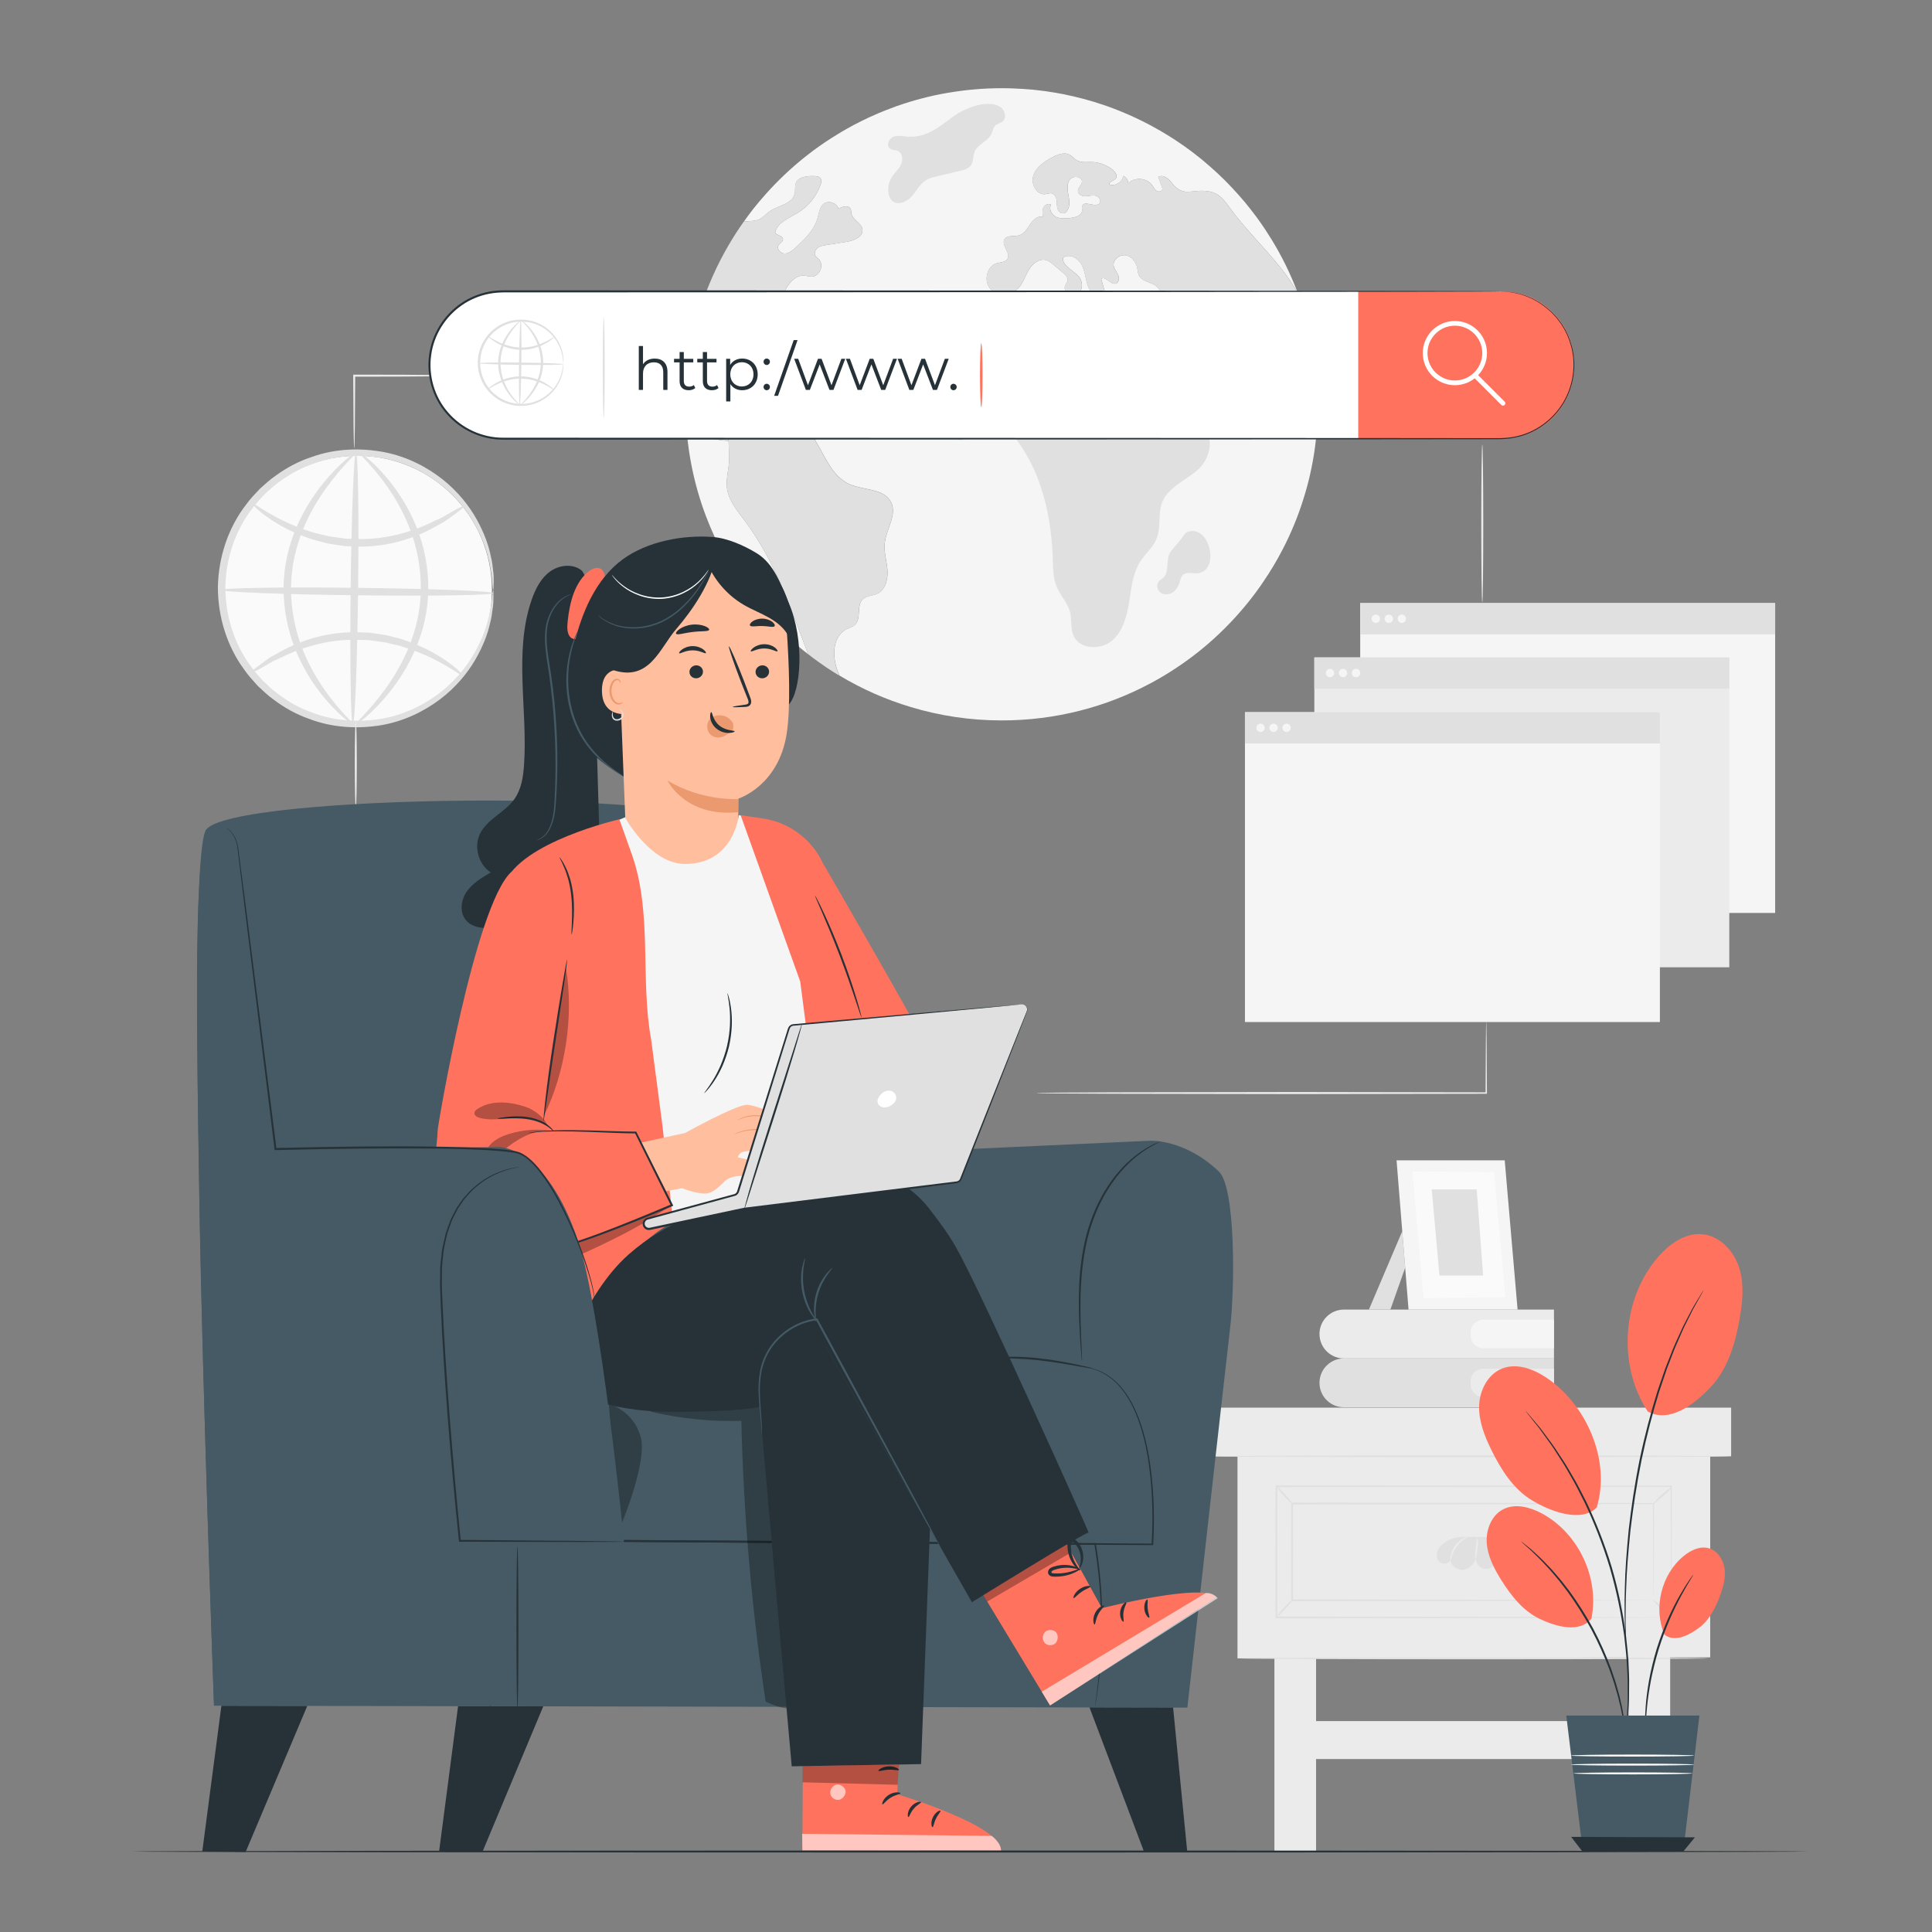 <svg xmlns="http://www.w3.org/2000/svg" xmlns:xlink="http://www.w3.org/1999/xlink" x="0px" y="0px" viewBox="0 0 500 500" style="enable-background:new 0 0 500 500;" xml:space="preserve"><rect x="0" y="0" width="500" height="500" fill="#808080" stroke="none"/> <style type="text/css"> .st0{fill:#FAFAFA;} .st1{fill:#E0E0E0;} .st2{fill:#EBEBEB;} .st3{fill:#F5F5F5;} .st4{fill:#263238;} .st5{opacity:0.6;} .st6{display:none;} .st7{display:inline;} .st8{fill:#FF725E;} .st9{fill:#455A64;} .st10{fill:#FFFFFF;} .st11{opacity:0.3;} .st12{fill:#FFBE9D;} .st13{fill:#EB996E;} </style> <g id="Background_Complete"> <g> <g> <circle class="st0" cx="92.5" cy="152.76" r="34.81"></circle> </g> <g> <g> <g> <g> <g> <path class="st1" d="M127.65,152.69c-0.07,0-0.16-0.77-0.28-2.23c-0.04-0.73-0.12-1.63-0.33-2.68 c-0.18-1.05-0.34-2.27-0.75-3.6c-0.62-2.69-1.89-5.86-3.86-9.23c-1.99-3.35-4.85-6.85-8.75-9.83 c-3.88-2.95-8.78-5.47-14.44-6.51c-5.62-1.01-11.97-0.89-18.03,1.35c-3.05,1.03-5.99,2.59-8.71,4.58 c-1.4,0.94-2.63,2.13-3.91,3.26c-1.16,1.26-2.39,2.5-3.39,3.93c-4.27,5.55-6.72,12.72-6.88,20.13 c-0.02,7.42,2.26,14.64,6.4,20.29c0.97,1.46,2.17,2.72,3.3,4.01c1.26,1.17,2.46,2.38,3.84,3.35c2.66,2.05,5.57,3.69,8.6,4.78 c6,2.38,12.35,2.65,17.99,1.77c5.68-0.91,10.63-3.32,14.59-6.17c3.96-2.89,6.91-6.32,8.98-9.62 c2.05-3.32,3.39-6.46,4.07-9.13c0.44-1.32,0.63-2.53,0.83-3.58c0.24-1.04,0.34-1.94,0.4-2.67 C127.47,153.46,127.59,152.69,127.65,152.69c0.07,0,0.08,0.77,0.05,2.25c0,0.74-0.04,1.66-0.22,2.73 c-0.14,1.07-0.28,2.32-0.67,3.68c-0.59,2.76-1.85,6.03-3.88,9.51c-2.04,3.46-5.02,7.08-9.08,10.15 c-4.05,3.04-9.19,5.63-15.13,6.66c-5.89,0.99-12.55,0.77-18.89-1.69c-3.19-1.13-6.27-2.83-9.09-4.98 c-1.46-1.02-2.73-2.29-4.06-3.52c-1.2-1.35-2.46-2.68-3.5-4.22c-4.39-5.95-6.82-13.59-6.79-21.42 c0.16-7.83,2.77-15.41,7.3-21.25c1.07-1.51,2.36-2.81,3.6-4.13c1.36-1.2,2.66-2.43,4.14-3.42c2.87-2.08,5.98-3.71,9.2-4.76 c6.4-2.31,13.06-2.37,18.93-1.24c5.91,1.17,10.98,3.87,14.97,7.01c3.99,3.17,6.88,6.85,8.84,10.36 c1.95,3.52,3.13,6.82,3.66,9.6c0.36,1.37,0.47,2.62,0.59,3.7c0.16,1.07,0.17,1.99,0.15,2.73 C127.76,151.92,127.72,152.69,127.65,152.69z"></path> </g> </g> </g> </g> <g> <g> <g> <g> <path class="st1" d="M120.35,130.82c0.08,0.11-0.55,0.67-1.76,1.59c-0.67,0.49-1.41,1.04-2.24,1.65 c-0.44,0.31-0.91,0.67-1.43,1c-0.55,0.3-1.12,0.6-1.72,0.93c-4.67,2.78-12.08,5.65-20.6,5.46c-1.06-0.03-2.1-0.07-3.13-0.1 c-1.02-0.15-2.02-0.29-3.01-0.43c-0.49-0.08-0.98-0.14-1.46-0.23c-0.47-0.12-0.94-0.24-1.41-0.36 c-0.92-0.24-1.84-0.45-2.71-0.72c-3.46-1.16-6.46-2.52-8.82-3.93c-4.75-2.79-7.07-5.35-6.89-5.52 c0.19-0.22,2.77,1.92,7.55,4.32c2.37,1.22,5.32,2.4,8.67,3.42c0.84,0.23,1.73,0.41,2.61,0.62c0.45,0.1,0.9,0.21,1.35,0.32 c0.46,0.06,0.93,0.13,1.4,0.19c0.94,0.13,1.9,0.26,2.87,0.39c0.98,0.03,1.98,0.05,2.98,0.08c8.09,0.18,15.23-2.34,19.95-4.74 c0.6-0.27,1.18-0.53,1.74-0.78c0.53-0.29,1.01-0.59,1.47-0.85c0.88-0.5,1.68-0.95,2.38-1.35 C119.49,131.07,120.27,130.72,120.35,130.82z"></path> </g> </g> </g> </g> <g> <g> <g> <g> <path class="st1" d="M64.66,174.26c-0.08-0.11,0.55-0.67,1.76-1.59c0.67-0.49,1.41-1.04,2.24-1.65 c0.44-0.31,0.91-0.67,1.43-1c0.55-0.3,1.12-0.6,1.72-0.93c4.67-2.78,12.08-5.65,20.6-5.46c1.06,0.03,2.1,0.07,3.13,0.1 c1.02,0.15,2.02,0.29,3.01,0.43c0.49,0.08,0.98,0.14,1.46,0.23c0.47,0.12,0.94,0.24,1.41,0.36c0.92,0.24,1.84,0.45,2.71,0.72 c3.46,1.16,6.46,2.52,8.82,3.93c4.75,2.79,7.07,5.35,6.89,5.52c-0.19,0.22-2.77-1.92-7.55-4.32 c-2.37-1.22-5.32-2.4-8.67-3.42c-0.84-0.23-1.73-0.41-2.62-0.62c-0.45-0.1-0.9-0.21-1.35-0.32c-0.46-0.06-0.93-0.13-1.4-0.19 c-0.94-0.13-1.9-0.26-2.87-0.39c-0.98-0.03-1.98-0.05-2.98-0.08c-8.09-0.18-15.23,2.34-19.95,4.74 c-0.6,0.27-1.18,0.53-1.74,0.78c-0.53,0.29-1.01,0.59-1.47,0.85c-0.88,0.5-1.68,0.95-2.38,1.35 C65.52,174.01,64.74,174.37,64.66,174.26z"></path> </g> </g> </g> </g> <g> <g> <g> <g> <path class="st1" d="M127.64,153.51c-0.01,0.53-15.75,0.78-35.16,0.55c-19.41-0.23-35.14-0.84-35.14-1.38 c0.01-0.53,15.74-0.78,35.16-0.55C111.92,152.36,127.65,152.97,127.64,153.51z"></path> </g> </g> </g> </g> <g> <g> <g> <g> <path class="st1" d="M91.31,187.4c-0.53-0.01-0.78-15.74-0.56-35.14c0.23-19.41,0.84-35.13,1.38-35.13 c0.53,0.01,0.78,15.74,0.55,35.15C92.46,171.68,91.84,187.41,91.31,187.4z"></path> </g> </g> </g> </g> <g> <g> <g> <g> <path class="st1" d="M91.31,187.35c-0.13,0.21-4.03-2.37-8.58-8.26c-2.25-2.94-4.61-6.73-6.42-11.33 c-1.8-4.59-2.96-10-2.92-15.71c0.03-5.73,1.4-11.11,3.35-15.63c1.95-4.54,4.42-8.25,6.72-11.14 c4.66-5.78,8.53-8.36,8.67-8.16c0.19,0.22-3.31,3.14-7.58,8.99c-2.11,2.92-4.39,6.6-6.17,11c-1.78,4.38-3.03,9.51-3.06,14.96 c-0.04,5.45,1.01,10.63,2.65,15.07c1.65,4.45,3.82,8.19,5.86,11.15C87.98,184.23,91.5,187.14,91.31,187.35z"></path> </g> </g> </g> </g> <g> <g> <g> <g> <path class="st1" d="M92.92,117.13c0.13-0.21,4.03,2.37,8.58,8.26c2.25,2.94,4.61,6.73,6.42,11.33 c1.8,4.59,2.96,10,2.92,15.71c-0.03,5.73-1.4,11.11-3.35,15.63c-1.95,4.54-4.42,8.25-6.72,11.14 c-4.66,5.78-8.53,8.36-8.67,8.16c-0.19-0.22,3.31-3.14,7.58-8.99c2.11-2.92,4.38-6.6,6.17-11c1.78-4.38,3.03-9.51,3.06-14.96 c0.04-5.45-1.01-10.63-2.65-15.07c-1.65-4.45-3.82-8.19-5.86-11.15C96.25,120.26,92.73,117.35,92.92,117.13z"></path> </g> </g> </g> </g> </g> </g> <g> <g> <path class="st2" d="M92.08,186.33c0.14,0,0.26,5.07,0.26,11.32c0,6.26-0.12,11.32-0.26,11.32c-0.14,0-0.26-5.07-0.26-11.32 C91.82,191.4,91.94,186.33,92.08,186.33z"></path> </g> </g> <g> <g> <path class="st2" d="M118.66,97.22c0,0.02-0.16,0.04-0.47,0.05c-0.37,0.01-0.81,0.03-1.34,0.05c-1.24,0.02-2.9,0.05-4.91,0.08 c-4.15,0.05-9.87,0.08-16.2,0.08c-1.39,0-2.76,0-4.07,0l0.26-0.26c-0.03,5.31-0.07,9.99-0.09,13.44 c-0.03,1.62-0.06,2.95-0.08,3.96c-0.03,0.93-0.06,1.44-0.09,1.44c-0.03,0-0.06-0.51-0.09-1.44c-0.02-1.01-0.05-2.34-0.08-3.96 c-0.02-3.45-0.05-8.13-0.09-13.44l0-0.26l0.26,0c1.31,0,2.68,0,4.07,0c6.33,0,12.05,0.03,16.2,0.08 c2.01,0.03,3.67,0.06,4.91,0.08c0.53,0.02,0.97,0.04,1.34,0.05C118.5,97.18,118.66,97.2,118.66,97.22z"></path> </g> </g> <g> <g> <g> <g> <g> <g> <rect x="329.82" y="428.28" class="st2" width="10.78" height="50.89"></rect> </g> </g> </g> <g> <g> <g> <rect x="421.46" y="428.28" class="st2" width="10.78" height="50.89"></rect> </g> </g> </g> <g> <g> <g> <rect x="311.98" y="364.3" class="st2" width="136.04" height="12.58"></rect> </g> </g> </g> <g> <g> <g> <polygon class="st2" points="442.6,428.92 320.26,429.19 320.26,376.89 442.6,376.89 "></polygon> </g> </g> </g> <g> <g> <g> <g> <path class="st1" d="M448.02,376.89c0,0.14-30.46,0.24-68.02,0.24c-37.57,0-68.02-0.11-68.02-0.24 c0-0.14,30.45-0.24,68.02-0.24C417.57,376.64,448.02,376.75,448.02,376.89z"></path> </g> </g> </g> </g> <g> <g> <g> <g> <path class="st1" d="M442.15,429.19c0,0.14-27.19,0.24-60.72,0.24c-33.54,0-60.72-0.11-60.72-0.24 c0-0.14,27.18-0.24,60.72-0.24C414.97,428.94,442.15,429.05,442.15,429.19z"></path> </g> </g> </g> </g> <g> <g> <g> <g> <path class="st1" d="M432.52,418.59c0,0-0.01-0.21-0.02-0.6c0-0.41-0.01-0.98-0.02-1.74c-0.01-1.54-0.02-3.78-0.04-6.69 c-0.02-5.83-0.05-14.29-0.09-24.91l0.16,0.16c-24.53,0.02-61.24,0.05-102.16,0.08h-0.01l0.24-0.24 c0,11.79-0.01,23.23-0.01,33.94l-0.24-0.24c29.38,0.04,54.89,0.08,73.07,0.11c9.09,0.03,16.35,0.05,21.35,0.07 c2.49,0.01,4.42,0.02,5.74,0.03c0.65,0.01,1.14,0.01,1.49,0.01C432.34,418.58,432.52,418.59,432.52,418.59 s-0.16,0.01-0.49,0.02c-0.34,0-0.83,0.01-1.46,0.01c-1.31,0.01-3.22,0.02-5.69,0.03c-4.99,0.02-12.23,0.04-21.3,0.07 c-18.22,0.03-43.78,0.07-73.23,0.11l-0.24,0l0-0.24c0-10.71,0-22.15-0.01-33.94l0-0.24h0.24h0.01 c40.92,0.03,77.62,0.06,102.16,0.08l0.16,0l0,0.16c-0.04,10.66-0.07,19.15-0.09,25c-0.02,2.89-0.03,5.13-0.04,6.66 c-0.01,0.74-0.01,1.31-0.02,1.71C432.53,418.4,432.52,418.59,432.52,418.59z"></path> </g> </g> </g> </g> <g> <g> <g> <g> <path class="st1" d="M334.4,414.14c0.1,0.09-0.7,1.11-1.77,2.26c-1.08,1.16-2.03,2.02-2.13,1.93 c-0.1-0.09,0.7-1.1,1.77-2.26C333.35,414.91,334.3,414.05,334.4,414.14z"></path> </g> </g> </g> </g> <g> <g> <g> <g> <path class="st1" d="M334.4,389.1c-0.1,0.09-1.09-0.83-2.2-2.06c-1.12-1.23-1.94-2.3-1.84-2.39c0.1-0.09,1.09,0.83,2.2,2.06 C333.68,387.94,334.5,389.01,334.4,389.1z"></path> </g> </g> </g> </g> <g> <g> <g> <g> <path class="st1" d="M432.7,384.76c0.11,0.1-0.87,1.19-2.22,2.36c-1.35,1.16-2.46,2.07-2.55,1.99 c-0.11-0.1,0.87-1.19,2.22-2.36C431.5,385.58,432.61,384.67,432.7,384.76z"></path> </g> </g> </g> </g> <g> <g> <g> <g> <path class="st1" d="M432.52,418.59c-0.09,0.1-1.2-0.82-2.47-2.05c-1.27-1.23-2.22-2.3-2.12-2.4 c0.09-0.1,1.2,0.82,2.47,2.05C431.66,417.42,432.61,418.5,432.52,418.59z"></path> </g> </g> </g> </g> <g> <g> <g> <g> <path class="st1" d="M427.93,414.14c0,0-0.01-0.15-0.02-0.44c0-0.3-0.01-0.72-0.02-1.27c-0.01-1.13-0.02-2.78-0.04-4.91 c-0.02-4.29-0.05-10.53-0.08-18.41l0.15,0.15c-21.34,0.02-55.32,0.06-93.52,0.1h-0.01l0.24-0.24c0,8.6,0,17-0.01,25.04 l-0.24-0.24c26.7,0.04,50.05,0.08,66.74,0.11c8.35,0.03,15.03,0.05,19.64,0.07c2.29,0.01,4.07,0.02,5.29,0.03 c0.59,0.01,1.05,0.01,1.38,0.02C427.76,414.13,427.93,414.14,427.93,414.14s-0.15,0.01-0.45,0.02 c-0.32,0-0.77,0.01-1.35,0.02c-1.21,0.01-2.97,0.02-5.24,0.03c-4.6,0.02-11.26,0.04-19.59,0.07 c-16.73,0.03-40.14,0.07-66.9,0.11l-0.24,0v-0.24c0-8.04,0-16.43-0.01-25.04v-0.24h0.24h0.01 c38.2,0.04,72.18,0.07,93.52,0.1l0.15,0l0,0.15c-0.04,7.92-0.06,14.19-0.08,18.5c-0.02,2.12-0.03,3.75-0.04,4.88 c-0.01,0.54-0.01,0.95-0.02,1.25C427.94,414.01,427.93,414.14,427.93,414.14z"></path> </g> </g> </g> </g> <g> <g> <g> <g> <path class="st1" d="M390.43,399.29c-0.77-0.51-1.63-0.86-2.51-1.14c-0.8-0.26-1.64-0.39-2.48-0.39h-6.88 c-2.03,0-4.02,0.72-5.48,2.12c-0.36,0.35-0.65,0.69-0.82,0.99c-0.59,1.06-0.62,2.54,0.27,3.37 c0.88,0.83,2.69,0.43,2.84-0.78c-0.04,1.59,1.58,2.92,3.17,2.81c1.59-0.11,2.94-1.41,3.39-2.94 c-0.02,1.35,1.14,2.61,2.48,2.71c1.35,0.1,2.68-0.97,2.87-2.31c0.85,1.11,2.11,2.14,3.56,1.67c0.83-0.27,1.44-1,1.65-1.84 C392.9,401.83,391.82,400.22,390.43,399.29z"></path> </g> </g> </g> <g> <g> <g> <g> <path class="st2" d="M379.78,397.73c0.07,0.13-1.59,0.85-2.83,2.59c-1.27,1.72-1.45,3.51-1.59,3.49 c-0.06,0-0.1-0.46,0.04-1.18c0.14-0.72,0.5-1.69,1.16-2.6c0.66-0.91,1.48-1.55,2.11-1.9 C379.31,397.77,379.76,397.67,379.78,397.73z"></path> </g> </g> </g> </g> <g> <g> <g> <g> <path class="st2" d="M382.42,398.01c0.13,0.02,0.12,1.25-0.04,2.74c-0.16,1.49-0.39,2.69-0.53,2.69 c-0.13-0.01-0.12-1.23,0.04-2.74C382.05,399.2,382.28,397.99,382.42,398.01z"></path> </g> </g> </g> </g> <g> <g> <g> <g> <path class="st2" d="M385.74,397.94c0.03-0.05,0.39,0.09,0.8,0.55c0.41,0.44,0.81,1.21,0.97,2.12 c0.15,0.9,0.09,1.72,0.01,2.3c-0.08,0.58-0.17,0.92-0.24,0.92c-0.07-0.01-0.1-0.37-0.1-0.94 c-0.01-0.57-0.01-1.36-0.15-2.19c-0.14-0.83-0.45-1.54-0.76-1.99C385.96,398.23,385.69,398,385.74,397.94z"></path> </g> </g> </g> </g> </g> </g> <g> <rect x="339.42" y="445.42" class="st2" width="83.83" height="9.82"></rect> </g> </g> <g> <g> <g> <g> <g> <g> <g> <path class="st1" d="M402.17,351.56v12.64H347.8c-3.49,0-6.32-2.83-6.32-6.32v0c0-3.49,2.83-6.32,6.32-6.32"></path> </g> </g> </g> </g> </g> <g> <g> <g> <g> <g> <path class="st2" d="M402.17,361.56h-18.3c-1.81,0-3.28-1.47-3.28-3.28v-0.79c0-1.81,1.47-3.28,3.28-3.28h18.3V361.56z"></path> </g> </g> </g> </g> </g> </g> <g> <g> <g> <g> <g> <g> <path class="st2" d="M402.17,338.92v12.64H347.8c-3.49,0-6.32-2.83-6.32-6.32v0c0-3.49,2.83-6.32,6.32-6.32H402.17z"></path> </g> </g> </g> </g> </g> <g> <g> <g> <g> <g> <path class="st3" d="M402.17,348.91h-18.3c-1.81,0-3.28-1.47-3.28-3.28v-0.79c0-1.81,1.47-3.28,3.28-3.28h18.3V348.91z"></path> </g> </g> </g> </g> </g> </g> <g> <g> <g> <polygon class="st1" points="362.9,318.64 354.27,338.92 359.83,338.92 363.66,328.09 "></polygon> </g> </g> <g> <g> <g> <g> <polygon class="st3" points="389.42,300.29 392.75,338.92 364.53,338.92 361.43,300.29 "></polygon> </g> </g> <g> <g> <polygon class="st0" points="386.66,303.35 389.58,335.71 368.4,335.99 365.54,303.16 "></polygon> </g> </g> </g> <g> <g> <polygon class="st1" points="382.17,307.83 383.83,330.1 372.53,330.1 370.53,307.83 "></polygon> </g> </g> </g> </g> </g> </g> <g> <g> <g> <g> <g> <g> <path class="st4" d="M340.65,96.54c-0.09-0.93-0.19-1.85-0.32-2.77c-0.13-0.97-0.27-1.94-0.43-2.9 c0.16,0.96,0.31,1.93,0.43,2.9C340.46,94.69,340.56,95.61,340.65,96.54z"></path> </g> </g> </g> <g> <g> <g> <path class="st3" d="M333.22,108.03c-0.8-1.81-0.98-3.82-1.51-5.72c-0.28-1.02-0.76-2.11-1.72-2.56 c-0.63-0.3-1.39-0.26-2.06-0.47c-2.42-0.73-3.08-4.1-5.37-5.15c-0.73-0.32-1.53-0.39-2.3-0.48 c-3.07-0.36-6.24-1.42-8.17-3.83c-0.63-0.78-1.11-1.7-1.89-2.33c-0.79-0.63-2.01-0.91-2.77-0.26 c0.65,1.29,1.28,2.59,1.92,3.87c0.58,1.17,1.18,2.37,2.15,3.22c0.98,0.87,2.43,1.32,3.61,0.78c0.39-0.18,0.78-0.48,1.22-0.43 c0.31,0.04,0.58,0.26,0.79,0.51c1.67,1.85,1.13,4.92-0.5,6.81c-1.62,1.88-4.03,2.86-6.34,3.78c-0.83,0.32-1.71,0.66-2.59,0.5 c-1.61-0.3-2.46-2.05-2.93-3.61c-1.05-3.47-1.55-7.24-3.7-10.16c-0.69-0.92-1.54-1.76-1.95-2.84 c-0.44-1.17-0.34-2.52-1.04-3.55c-0.73-1.07-2.27-1.7-2.37-2.99c-0.06-0.91,0.69-1.71,1.51-2.1c0.83-0.4,1.76-0.52,2.62-0.87 c0.34-0.14,0.71-0.39,0.73-0.75c0-0.54-0.75-0.76-0.95-1.27c-0.21-0.57,0.38-1.1,0.62-1.66c0.53-1.27-0.79-2.55-2.07-3.07 c-1.27-0.52-2.81-0.89-3.41-2.14c-0.27-0.57-0.3-1.23-0.41-1.85c-0.3-1.57-1.45-3.08-3.03-3.34 c-1.59-0.26-3.35,1.15-3.09,2.73c0.16,0.87,0.8,1.54,1.15,2.34c0.36,0.8,0.26,1.99-0.57,2.25c-1.36,0.41-2.67-2.07-3.81-1.22 c0.47,1.59,0.92,3.19,1.39,4.79c-1.79,0.91-3.92-0.74-4.69-2.6c-0.76-1.85-0.79-3.98-1.7-5.76c-0.91-1.8-3.35-3.13-4.91-1.86 c-0.08,2.3,2.97,3.24,4.31,5.1c0.97,1.35,0.83,3.53-0.61,4.39c-1.42,0.85-3.69-0.63-3.15-2.2c0.19-0.54,0.65-1,0.7-1.58 c0.05-0.73-0.56-1.31-1.11-1.77c-0.87-0.74-1.74-1.46-2.6-2.19c-0.56-0.47-1.15-0.96-1.85-1.17 c-1.79-0.52-3.57,0.93-4.52,2.53c-0.95,1.61-1.48,3.48-2.78,4.82c-1.88,1.94-5.44,2.06-7.2,0.03 c-1.77-2.03-0.87-5.84,1.73-6.58c0.98-0.27,2.23-0.25,2.75-1.11c0.91-1.54-1.68-3.51-0.79-5.06c0.69-1.19,2.5-0.65,3.82-1.05 c1.31-0.4,2.05-1.72,2.82-2.86c0.76-1.13,1.97-2.27,3.31-1.97c-0.1-0.79-0.21-1.64,0.14-2.36c0.35-0.72,1.33-1.19,1.98-0.72 c-0.66,1.09,0.13,2.6,1.28,3.15c1.15,0.54,2.5,0.41,3.77,0.27c1.27-0.16,2.86-0.62,2.97-1.89c0.04-0.41-0.12-0.85,0.04-1.24 c0.56-1.51,3.35,0.57,4.43-0.65c0.62-0.63-0.06-1.76-0.93-1.97c-0.85-0.22-1.75,0.1-2.63,0.13 c-0.88,0.04-1.96-0.43-1.99-1.31c-0.04-0.87,0.93-1.49,1.04-2.34c0.17-1.45-2.29-1.83-3.16-0.65 c-0.85,1.18-0.56,2.8-0.3,4.23c0.27,1.44,0.4,3.13-0.66,4.14c-0.45,0.69-1.63,0.32-2.02-0.4c-0.4-0.73-0.31-1.61-0.38-2.42 c-0.06-0.83-0.43-1.76-1.23-1.98c-0.56-0.16-1.15,0.12-1.72,0.19c-2.25,0.27-3.82-2.64-3.11-4.79 c0.7-2.16,2.74-3.55,4.73-4.65c1.45-0.8,3.25-1.55,4.69-0.74c0.67,0.38,1.14,1.02,1.8,1.41c1.14,0.67,2.55,0.43,3.86,0.45 c2.06,0.05,4.09,0.84,5.63,2.19c0.58,0.53,1.13,1.41,0.67,2.05c-0.49,0.67-1.9,0.82-1.66,1.61c1.53,0.5,3.35-0.67,3.52-2.27 c0.75,0.34,1.29,1.1,1.36,1.92c1.64-1.67,4.8-1.42,6.15,0.51c0.36,0.5,0.62,1.11,1.14,1.46c0.52,0.34,1.42,0.17,1.49-0.44 c0.03-0.19-0.04-0.39-0.1-0.57c-0.31-0.88-0.63-1.75-0.95-2.62c1.2-0.65,2.63,0.36,3.44,1.45c3.03,4.05,5.19,1.62,9.47,2.28 c2.89,0.44,4.16,2.29,5.79,4.53c5,6.89,11.6,12.53,16.15,19.73c0.48,0.75,0.92,1.51,1.33,2.29 c-0.08-0.19-0.14-0.39-0.22-0.58c-1.79-4.7-4-9.19-6.6-13.43c-0.56-0.91-1.13-1.8-1.71-2.68c-0.36-0.54-0.74-1.1-1.11-1.63 c-0.48-0.7-0.98-1.37-1.49-2.05c-0.4-0.54-0.8-1.07-1.22-1.59c-0.28-0.36-0.58-0.73-0.88-1.09 c-0.31-0.41-0.65-0.82-1.01-1.22l-1.09-1.26c-0.1-0.13-0.22-0.26-0.35-0.39c-0.38-0.44-0.78-0.87-1.18-1.29 c-0.03-0.05-0.06-0.09-0.12-0.13c-0.1-0.12-0.22-0.23-0.34-0.35c-0.32-0.36-0.67-0.71-1.01-1.06 c-0.56-0.57-1.13-1.14-1.71-1.68c-0.48-0.48-0.97-0.93-1.48-1.39c-0.44-0.4-0.88-0.8-1.33-1.19 c-0.44-0.39-0.88-0.76-1.33-1.14c-0.54-0.47-1.1-0.92-1.67-1.37h-0.01c-1.57-1.26-3.18-2.45-4.84-3.56 c-0.41-0.28-0.82-0.56-1.23-0.83c-0.41-0.28-0.84-0.54-1.26-0.8c-0.43-0.26-0.84-0.53-1.27-0.78 c-0.43-0.27-0.85-0.52-1.28-0.76c-0.35-0.21-0.69-0.4-1.04-0.58c-0.18-0.12-0.35-0.21-0.53-0.3 c-0.74-0.41-1.49-0.82-2.24-1.19c-0.38-0.19-0.75-0.39-1.14-0.57c-0.48-0.25-0.97-0.48-1.46-0.7 c-0.06-0.04-0.14-0.08-0.22-0.1c-0.44-0.21-0.88-0.41-1.33-0.61c-0.63-0.27-1.27-0.54-1.9-0.8c-0.73-0.3-1.45-0.6-2.19-0.87 c-0.82-0.31-1.63-0.61-2.46-0.88c-0.83-0.28-1.67-0.56-2.51-0.82c-0.84-0.26-1.68-0.49-2.54-0.73 c-1.68-0.45-3.39-0.85-5.11-1.2c-0.03-0.01-0.06-0.01-0.09-0.03c-0.66-0.13-1.32-0.26-1.98-0.36 c-0.05-0.01-0.09-0.03-0.13-0.03c-0.28-0.05-0.58-0.1-0.88-0.14c-1.23-0.21-2.47-0.38-3.73-0.52 c-0.14-0.03-0.3-0.04-0.45-0.05c-0.36-0.05-0.73-0.08-1.1-0.12c-0.83-0.08-1.66-0.14-2.5-0.19c-0.87-0.06-1.75-0.1-2.63-0.13 c-0.92-0.04-1.84-0.05-2.76-0.05c-2.43,0-4.84,0.1-7.23,0.32c-0.57,0.04-1.13,0.09-1.68,0.16c-0.58,0.06-1.17,0.13-1.75,0.21 c-0.58,0.08-1.17,0.16-1.74,0.25c-0.58,0.09-1.15,0.18-1.74,0.28c-0.49,0.08-1,0.17-1.49,0.27 c-1.22,0.23-2.42,0.49-3.61,0.78c-0.56,0.13-1.11,0.27-1.67,0.43c-0.56,0.14-1.11,0.3-1.66,0.45 c-0.92,0.26-1.81,0.54-2.71,0.83h-0.01c-0.72,0.25-1.46,0.49-2.18,0.74c-0.01,0-0.04,0.01-0.05,0.03 c-0.74,0.26-1.45,0.53-2.18,0.82c-0.04,0.01-0.08,0.03-0.12,0.04c-0.66,0.26-1.32,0.53-1.97,0.8 c-0.82,0.34-1.62,0.7-2.41,1.06c-0.67,0.31-1.33,0.62-1.98,0.95c-0.7,0.35-1.4,0.7-2.08,1.06c-0.03,0.01-0.05,0.03-0.08,0.04 c-0.66,0.35-1.32,0.71-1.97,1.09c-0.67,0.38-1.33,0.76-1.99,1.18h-0.01c-0.62,0.38-1.23,0.75-1.84,1.14 c-0.23,0.14-0.45,0.3-0.69,0.45c-0.65,0.41-1.27,0.84-1.9,1.28c-0.78,0.53-1.53,1.09-2.28,1.64c-0.66,0.49-1.31,1-1.94,1.5 c-3.66,2.93-7.08,6.15-10.18,9.65c-1.1,1.22-2.14,2.46-3.15,3.73c-0.85,1.09-1.68,2.19-2.47,3.33c-0.71,0.99-1.4,2-2.06,3.03 c0.66-1.03,1.35-2.04,2.06-3.03c0.21-0.03,0.41-0.05,0.62-0.06c1.17-0.09,2.4-0.05,3.44-0.56c0.97-0.48,1.66-1.35,2.54-1.97 c2.25-1.61,5.94-1.9,6.55-4.6c0.21-0.91-0.04-1.89,0.3-2.76c0.63-1.62,2.8-1.85,4.53-1.83c0.74,0,1.61,0.1,1.94,0.75 c0.25,0.45,0.1,1.02-0.08,1.5c-1.06,3.03-3.21,5.65-5.94,7.3c-2.25,1.37-5.19,2.43-5.81,5c0.31,0.87,1.89,0.8,2.02,1.71 c0.09,0.73-0.84,1.1-1.18,1.75c-0.49,0.95,0.63,2.1,1.71,2.05c1.07-0.05,1.97-0.83,2.76-1.55c2.36-2.19,4.83-4.54,5.68-7.65 c0.36-1.28,0.49-2.78,1.53-3.64c1.23-1.01,3.43-0.31,3.85,1.23c1.02-0.57,2.62-1,3.15,0.06c0.18,0.38,0.13,0.82,0.22,1.22 c0.34,1.66,2.6,2.41,2.84,4.08c0.27,1.93-2.2,2.93-4.13,3.22c-1.75,0.27-3.5,0.54-5.24,0.83c-0.76,0.12-1.55,0.25-2.18,0.7 c-0.62,0.47-1.01,1.35-0.65,2.03c0.21,0.38,0.61,0.62,0.91,0.93c1.45,1.45,0.26,4.44-1.79,4.51 c-0.7,0.03-1.39-0.23-2.08-0.26c-2.07-0.09-3.72,1.73-4.7,3.56c-0.98,1.83-1.72,3.91-3.38,5.15 c-2.67,2.01-7.26,1.54-8.56,4.62c-0.52,1.24-0.25,2.64-0.04,3.98c0.21,1.32,0.3,2.8-0.48,3.9c-0.76,1.09-2.76,1.32-3.33,0.1 c-0.25-0.53-0.17-1.15-0.08-1.72c0.31-1.92,0.61-3.83,0.91-5.75c0.22-1.42,0.41-3.02-0.43-4.18 c-1.18-1.63-3.82-1.48-5.35-0.17c-1.51,1.31-2.15,3.35-2.58,5.31c-0.31,1.45-0.67,3.5-1.48,5.15c0,0,0,0,0,0 c-0.27,1.61-0.49,3.24-0.66,4.88c-0.17,1.68-0.28,3.35-0.35,5.06c0.21-0.17,0.43-0.38,0.66-0.62 c0.82-0.84,2.46-4.4,3.94-2.65c0.38,0.44,0.39,1.15,0.03,1.62c-0.45,0.58-1.36,0.71-1.71,1.35 c-0.43,0.75,0.17,1.68,0.87,2.18c0.7,0.5,1.55,0.82,2.05,1.53c0.95,1.36,0.04,3.42,0.96,4.8c0.79,1.19,2.47,1.27,3.91,1.42 c0.17,0.03,0.32,0.05,0.49,0.08c0.4-2.85,1.74-5.17,5.62-6.05c5.36-1.22,12.4,3.22,15.42,7.26 c3.37,4.52,4.96,10.92,10.11,13.18c3.69,1.62,8.93,1.04,10.73,4.65c1.61,3.24-1.19,6.88-1.62,10.46 c-0.27,2.37,0.5,4.73,0.69,7.1c0.17,2.38-0.53,5.15-2.69,6.15c-1.2,0.54-2.72,0.48-3.69,1.39c-1.72,1.63-0.31,5-2.03,6.63 c-0.61,0.57-1.45,0.78-2.19,1.15c-3.87,1.96-3.77,7.65-1.97,11.6c0.06,0.14,0.13,0.27,0.19,0.41 c5.72,3.43,11.89,6.18,18.4,8.12c7.46,2.27,15.37,3.47,23.57,3.47c13.87,0,26.95-3.46,38.39-9.56h0.01 c2.49-1.33,4.91-2.78,7.24-4.36c3.61-2.42,7.01-5.13,10.16-8.08c2.19-2.05,4.27-4.21,6.22-6.49 c1.37-1.58,2.67-3.22,3.91-4.91c0.63-0.87,1.26-1.74,1.84-2.63c1.79-2.62,3.42-5.35,4.88-8.17c2.12-4.07,3.9-8.34,5.3-12.77 c1.44-4.47,2.49-9.1,3.12-13.87c0.25-1.84,0.44-3.7,0.57-5.58c-0.89,0.87-2.06,1.49-3.29,1.46 C335.63,111.49,334.01,109.84,333.22,108.03z"></path> </g> </g> </g> <g> <g> <g> <path class="st3" d="M188.12,126.16c-0.26-2.34,0.52-4.69,0.56-7.06c0.03-1.63-0.09-3.35-0.12-5 c-1.4-0.06-2.8-0.26-4.16-0.58c-0.28-0.06-0.6-0.16-0.76-0.39c-0.18-0.25-0.16-0.57-0.17-0.87c-0.1-1.84-1.88-3.06-3.47-3.97 c-0.82-0.48-1.64-0.95-2.52-1.24c0,0.19,0,0.38,0.01,0.57c0.32,9.1,2.14,17.84,5.21,25.96c1.4,3.7,3.07,7.29,5,10.72 c0.8,1.49,1.68,2.95,2.6,4.39c1.14,1.77,2.33,3.51,3.61,5.18c1.19,1.61,2.46,3.17,3.79,4.67c1.83,2.08,3.75,4.07,5.79,5.96 c1.8,1.68,3.68,3.28,5.63,4.79c-4.47-11.99-8.68-24.23-16.31-34.43C190.8,132.19,188.5,129.47,188.12,126.16z"></path> </g> </g> </g> <g> <g> <g> <path class="st4" d="M177.47,103.17c-0.01,0.49-0.03,0.98-0.03,1.48c0,0.4,0.01,0.8,0.02,1.2c-0.01-0.4-0.02-0.8-0.02-1.2 C177.44,104.16,177.46,103.67,177.47,103.17z"></path> </g> </g> </g> <g class="st5"> <g> <g> <path class="st4" d="M213.7,172.6c0.69,0.46,1.38,0.92,2.09,1.36c0.49,0.31,0.98,0.61,1.49,0.91c-0.5-0.3-1-0.6-1.49-0.91 C215.09,173.52,214.39,173.07,213.7,172.6z"></path> </g> </g> </g> <g> <g> <g> <path class="st1" d="M283,167.47c-0.52,0-1.03-0.05-1.53-0.16c-1.69-0.37-2.97-1.34-3.61-2.73 c-0.52-1.12-0.57-2.36-0.63-3.56c-0.04-0.81-0.07-1.65-0.26-2.44c-0.33-1.41-1.1-2.63-1.92-3.91 c-0.61-0.96-1.24-1.95-1.66-3.02c-0.78-1.97-0.84-4.12-0.9-6.2l-0.01-0.5c-0.43-14.39-4.44-26.07-11.6-33.78 c-0.99-1.07-2.11-2.11-3.51-2.49c-1.63-0.43-3.49,0.21-4.5,1.55c-0.26,0.34-0.47,0.73-0.68,1.11 c-0.33,0.59-0.66,1.21-1.18,1.69c-0.74,0.68-1.77,0.96-2.88,0.78c-1.46-0.23-2.87-1.2-3.59-2.48c-1.27-2.24-1.04-5-0.86-7.21 l0.74-8.93c0.11-1.38,0.27-3.27,1.39-4.56c0.87-1,2.11-1.46,3.32-1.9c0.89-0.33,1.82-0.67,2.56-1.23 c1.43-1.07,2.07-2.77,2.74-4.56c0.37-1,0.76-2.03,1.3-2.95c0.97-1.66,3.27-2.79,5.13-2.52c0.88,0.13,1.53,0.57,1.88,1.26 c0.89-1.66,1.98-2.66,3.33-3.05c2.96-0.85,6.56,1.49,10.05,3.76c3.18,2.07,6.19,4.02,8.55,3.59c0.59-0.11,1.2-0.28,1.78-0.44 c1.24-0.35,2.53-0.71,3.84-0.53c3.44,0.48,5.19,4.21,6.34,7.41l5.59,15.63c0.7,1.95,1.59,4.08,3.44,4.8 c0.72,0.28,1.51,0.31,2.34,0.34c0.81,0.03,1.65,0.06,2.43,0.35c1.4,0.51,2.28,1.6,2.57,3.15c0.48,2.58-0.82,5.96-3.01,7.85 l0,0c-1.01,0.88-2.16,1.66-3.28,2.42c-2.53,1.72-4.92,3.35-5.95,6.02c-0.55,1.43-0.62,3.03-0.69,4.57 c-0.07,1.65-0.14,3.36-0.8,4.92c-0.56,1.34-1.51,2.46-2.43,3.55c-0.56,0.66-1.14,1.35-1.63,2.07 c-1.79,2.7-2.29,6.04-2.77,9.28c-0.06,0.41-0.12,0.83-0.19,1.24c-0.56,3.6-1.53,7.63-4.45,10.13 C286.53,166.86,284.75,167.47,283,167.47z"></path> </g> </g> </g> <g class="st5"> <g> <g> <path class="st4" d="M177.52,101.24v-0.01l0,0l0,0V101.24c-0.01,0.16-0.03,0.3-0.03,0.45c-0.02,0.49-0.02,0.98-0.03,1.48 c0.01-0.49,0.01-0.99,0.03-1.48C177.49,101.54,177.5,101.4,177.52,101.24z"></path> </g> </g> </g> <g class="st5"> <g> <g> <path class="st4" d="M177.46,105.85c0.01,0.4,0.01,0.8,0.02,1.2l0,0l0,0C177.47,106.65,177.47,106.25,177.46,105.85z"></path> </g> </g> </g> <g> <g> <g> <path class="st1" d="M188.7,110.93c-0.17-0.03-0.32-0.05-0.49-0.08c-1.44-0.16-3.12-0.23-3.91-1.42 c-0.92-1.39-0.01-3.44-0.96-4.8c-0.49-0.71-1.35-1.02-2.05-1.53c-0.7-0.49-1.29-1.42-0.87-2.18 c0.35-0.63,1.26-0.76,1.71-1.35c0.36-0.47,0.35-1.18-0.03-1.62c-1.48-1.75-3.12,1.81-3.94,2.65 c-0.23,0.25-0.45,0.45-0.66,0.62v0.01c-0.01,0.16-0.03,0.3-0.03,0.45c-0.02,0.49-0.02,0.98-0.03,1.48 c-0.01,0.49-0.03,0.98-0.03,1.48c0,0.4,0.01,0.8,0.02,1.2c0.01,0.4,0.01,0.8,0.02,1.2c0.88,0.3,1.71,0.76,2.52,1.24 c1.59,0.92,3.37,2.14,3.47,3.97c0.01,0.3-0.01,0.62,0.17,0.87c0.17,0.23,0.48,0.32,0.76,0.39c1.36,0.32,2.76,0.52,4.16,0.58"></path> </g> </g> </g> <g> <g> <g> <path class="st1" d="M188.56,114.1c0.03,1.64,0.14,3.37,0.12,5c-0.04,2.37-0.82,4.71-0.56,7.06c0.38,3.31,2.68,6.03,4.69,8.7 c7.64,10.2,11.85,22.44,16.31,34.43h0.01c0.83,0.66,1.67,1.28,2.52,1.89c0.67,0.49,1.35,0.96,2.04,1.43 c0.69,0.46,1.38,0.92,2.09,1.36c0.49,0.31,0.98,0.61,1.49,0.91c-0.06-0.14-0.13-0.27-0.19-0.41c-1.8-3.95-1.9-9.65,1.97-11.6 c0.74-0.38,1.58-0.58,2.19-1.15c1.72-1.63,0.31-5,2.03-6.63c0.97-0.91,2.49-0.84,3.69-1.39c2.16-1,2.86-3.77,2.69-6.15 c-0.18-2.37-0.96-4.73-0.69-7.1c0.43-3.59,3.22-7.23,1.62-10.46c-1.8-3.61-7.04-3.03-10.73-4.65 c-5.15-2.27-6.75-8.66-10.11-13.18c-3.02-4.04-10.06-8.48-15.42-7.26c-3.88,0.88-5.22,3.2-5.62,6.05"></path> </g> </g> </g> <g> <g> <g> <path class="st1" d="M182.58,80.82c1.53-1.31,4.17-1.46,5.35,0.17c0.84,1.17,0.65,2.76,0.43,4.18 c-0.3,1.92-0.6,3.83-0.91,5.75c-0.09,0.57-0.17,1.19,0.08,1.72c0.57,1.22,2.56,0.98,3.33-0.1c0.78-1.1,0.69-2.58,0.48-3.9 c-0.21-1.33-0.48-2.73,0.04-3.98c1.29-3.08,5.89-2.62,8.56-4.62c1.66-1.24,2.4-3.33,3.38-5.15c0.98-1.83,2.63-3.65,4.7-3.56 c0.7,0.03,1.39,0.28,2.08,0.26c2.05-0.06,3.24-3.06,1.79-4.51c-0.3-0.31-0.7-0.56-0.91-0.93c-0.36-0.69,0.03-1.57,0.65-2.03 c0.62-0.45,1.41-0.58,2.18-0.7c1.75-0.28,3.5-0.56,5.24-0.83c1.93-0.3,4.4-1.29,4.13-3.22c-0.23-1.67-2.5-2.42-2.84-4.08 c-0.09-0.4-0.04-0.84-0.22-1.22c-0.53-1.06-2.12-0.63-3.15-0.06c-0.41-1.54-2.62-2.24-3.85-1.23 c-1.04,0.85-1.17,2.36-1.53,3.64c-0.85,3.11-3.33,5.46-5.68,7.65c-0.79,0.73-1.68,1.5-2.76,1.55 c-1.07,0.05-2.2-1.1-1.71-2.05c0.34-0.65,1.27-1.02,1.18-1.75c-0.13-0.91-1.71-0.84-2.02-1.71c0.62-2.56,3.56-3.63,5.81-5 c2.73-1.66,4.88-4.27,5.94-7.3c0.18-0.48,0.32-1.05,0.08-1.5c-0.34-0.65-1.2-0.75-1.94-0.75c-1.74-0.03-3.9,0.21-4.53,1.83 c-0.34,0.87-0.09,1.85-0.3,2.76c-0.61,2.69-4.3,2.99-6.55,4.6c-0.88,0.62-1.57,1.49-2.54,1.97c-1.05,0.5-2.28,0.47-3.44,0.56 c-0.21,0.01-0.41,0.04-0.62,0.06c-0.71,0.99-1.4,2-2.06,3.03c-0.66,1.03-1.3,2.07-1.91,3.12c-2.9,4.96-5.28,10.26-7.1,15.82 c-0.63,1.94-1.19,3.9-1.68,5.9c-0.49,2-0.9,4.02-1.23,6.08c0.8-1.66,1.17-3.7,1.48-5.15 C180.43,84.18,181.06,82.13,182.58,80.82z"></path> </g> </g> </g> <g> <g> <g> <path class="st1" d="M251.21,42.87c0.77-1.01,0.55-2.47,1.05-3.65c0.83-1.95,3.42-2.65,4.32-4.57 c0.35-0.74,0.43-1.64,1.03-2.19c0.5-0.46,1.25-0.55,1.79-0.96c1.21-0.92,0.71-3.03-0.57-3.84 c-3.21-2.05-9.12,0.32-11.89,2.33c-3.57,2.58-7.05,5.68-11.8,5.38c-1.31-0.08-2.67-0.44-3.89,0.02 c-1.23,0.46-1.98,2.3-0.93,3.08c0.59,0.43,1.42,0.31,2.08,0.62c1.22,0.57,1.34,2.34,0.75,3.54c-0.6,1.21-1.67,2.11-2.38,3.26 c-0.68,1.11-1,2.45-0.88,3.75c0.08,0.91,0.4,1.84,1.11,2.41c1.48,1.18,3.72,0.17,4.97-1.25c1.25-1.42,2.11-3.24,3.73-4.21 c0.81-0.48,1.74-0.71,2.66-0.93c2.06-0.49,4.12-0.98,6.18-1.47C249.54,43.96,250.6,43.68,251.21,42.87z"></path> </g> </g> </g> <g class="st5"> <g> <g> <path class="st4" d="M341.03,103.52c-0.01-1.18-0.04-2.35-0.11-3.51C340.99,101.18,341.02,102.34,341.03,103.52 c0.03,0.38,0.03,0.75,0.03,1.13c0,1.81-0.06,3.6-0.17,5.39c0.1-1.79,0.17-3.57,0.17-5.39 C341.05,104.27,341.05,103.9,341.03,103.52z"></path> </g> </g> </g> <g class="st5"> <g> <g> <path class="st4" d="M335.91,76.07c0.39,1.04,0.75,2.08,1.1,3.13C336.67,78.15,336.3,77.11,335.91,76.07 c0,0,0.01-0.01,0-0.01c0,0,0,0,0,0c0,0,0,0,0,0C335.91,76.07,335.91,76.07,335.91,76.07z"></path> </g> </g> </g> <g> <g> <g> <path class="st1" d="M341.03,103.52c-0.01-1.18-0.04-2.35-0.11-3.51c-0.06-1.16-0.15-2.32-0.27-3.47 c-0.09-0.93-0.19-1.85-0.32-2.77c-0.13-0.97-0.27-1.94-0.43-2.9c-0.48-2.88-1.13-5.72-1.91-8.5 c-0.3-1.07-0.63-2.13-0.97-3.18c-0.34-1.05-0.71-2.09-1.1-3.13c0,0,0,0,0-0.01c0,0,0,0,0,0c-0.41-0.78-0.85-1.54-1.33-2.29 c-4.54-7.2-11.15-12.84-16.15-19.73c-1.63-2.24-2.9-4.09-5.79-4.53c-4.27-0.66-6.44,1.77-9.47-2.28 c-0.82-1.09-2.24-2.1-3.44-1.45c0.31,0.87,0.63,1.73,0.95,2.62c0.06,0.18,0.13,0.38,0.1,0.57c-0.06,0.61-0.97,0.78-1.49,0.44 c-0.52-0.35-0.78-0.96-1.14-1.46c-1.35-1.93-4.51-2.18-6.15-0.51c-0.06-0.82-0.61-1.58-1.36-1.92 c-0.17,1.59-1.99,2.77-3.52,2.27c-0.25-0.79,1.17-0.93,1.66-1.61c0.45-0.63-0.09-1.52-0.67-2.05 c-1.54-1.35-3.57-2.14-5.63-2.19c-1.31-0.03-2.72,0.22-3.86-0.45c-0.66-0.39-1.13-1.04-1.8-1.41 c-1.44-0.82-3.24-0.06-4.69,0.74c-1.98,1.1-4.03,2.49-4.73,4.65c-0.71,2.15,0.85,5.06,3.11,4.79 c0.57-0.08,1.17-0.35,1.72-0.19c0.8,0.22,1.17,1.15,1.23,1.98c0.06,0.82-0.03,1.7,0.38,2.42c0.39,0.73,1.57,1.09,2.02,0.4 c1.06-1.01,0.93-2.71,0.66-4.14c-0.26-1.44-0.56-3.06,0.3-4.23c0.87-1.18,3.33-0.8,3.16,0.65c-0.1,0.85-1.07,1.48-1.04,2.34 c0.04,0.88,1.11,1.35,1.99,1.31c0.88-0.03,1.77-0.35,2.63-0.13c0.87,0.21,1.55,1.33,0.93,1.97 c-1.07,1.22-3.87-0.87-4.43,0.65c-0.16,0.39,0,0.83-0.04,1.24c-0.1,1.27-1.7,1.74-2.97,1.89c-1.27,0.14-2.62,0.27-3.77-0.27 c-1.15-0.54-1.94-2.06-1.28-3.15c-0.65-0.47-1.63,0-1.98,0.72c-0.35,0.71-0.25,1.57-0.14,2.36c-1.35-0.3-2.55,0.84-3.31,1.97 c-0.78,1.14-1.51,2.46-2.82,2.86c-1.32,0.4-3.13-0.14-3.82,1.05c-0.89,1.55,1.7,3.52,0.79,5.06 c-0.52,0.87-1.76,0.84-2.75,1.11c-2.6,0.74-3.51,4.54-1.73,6.58c1.76,2.03,5.32,1.92,7.2-0.03c1.31-1.33,1.84-3.21,2.78-4.82 c0.95-1.59,2.73-3.04,4.52-2.53c0.7,0.21,1.29,0.7,1.85,1.17c0.87,0.73,1.73,1.45,2.6,2.19c0.56,0.47,1.17,1.05,1.11,1.77 c-0.05,0.58-0.5,1.04-0.7,1.58c-0.54,1.57,1.72,3.06,3.15,2.2c1.44-0.85,1.58-3.04,0.61-4.39c-1.35-1.86-4.39-2.8-4.31-5.1 c1.55-1.27,4,0.06,4.91,1.86c0.91,1.79,0.93,3.91,1.7,5.76c0.76,1.86,2.9,3.51,4.69,2.6c-0.47-1.61-0.92-3.2-1.39-4.79 c1.14-0.85,2.45,1.63,3.81,1.22c0.83-0.26,0.93-1.45,0.57-2.25c-0.35-0.8-1-1.48-1.15-2.34c-0.26-1.58,1.5-2.99,3.09-2.73 c1.58,0.26,2.73,1.77,3.03,3.34c0.12,0.62,0.14,1.28,0.41,1.85c0.6,1.24,2.14,1.62,3.41,2.14c1.28,0.52,2.6,1.8,2.07,3.07 c-0.25,0.56-0.83,1.09-0.62,1.66c0.19,0.5,0.95,0.73,0.95,1.27c-0.01,0.36-0.39,0.61-0.73,0.75 c-0.85,0.35-1.79,0.47-2.62,0.87c-0.83,0.39-1.58,1.19-1.51,2.1c0.1,1.29,1.64,1.92,2.37,2.99c0.7,1.02,0.6,2.38,1.04,3.55 c0.41,1.07,1.27,1.92,1.95,2.84c2.15,2.93,2.65,6.69,3.7,10.16c0.47,1.57,1.32,3.31,2.93,3.61c0.88,0.16,1.76-0.18,2.59-0.5 c2.32-0.92,4.73-1.9,6.34-3.78c1.63-1.89,2.17-4.96,0.5-6.81c-0.21-0.25-0.48-0.47-0.79-0.51c-0.44-0.05-0.83,0.25-1.22,0.43 c-1.18,0.54-2.63,0.09-3.61-0.78c-0.97-0.85-1.57-2.06-2.15-3.22c-0.63-1.28-1.27-2.58-1.92-3.87 c0.76-0.65,1.98-0.38,2.77,0.26c0.78,0.63,1.26,1.55,1.89,2.33c1.93,2.41,5.1,3.47,8.17,3.83c0.78,0.09,1.58,0.16,2.3,0.48 c2.29,1.05,2.95,4.43,5.37,5.15c0.67,0.21,1.42,0.17,2.06,0.47c0.96,0.45,1.44,1.54,1.72,2.56c0.53,1.9,0.71,3.91,1.51,5.72 c0.79,1.81,2.41,3.46,4.38,3.48c1.23,0.03,2.4-0.6,3.29-1.46v-0.01c0.1-1.79,0.17-3.57,0.17-5.39 C341.05,104.27,341.05,103.9,341.03,103.52z"></path> </g> </g> </g> <g> <g> <g> <path class="st1" d="M307.91,137.49c-1.22,0.24-1.46,0.96-2.12,1.86c-0.86,1.18-2.1,2.35-2.88,3.51 c-1.33,1.97-0.13,5.03-1.88,6.69c-0.36,0.34-0.82,0.56-1.14,0.93c-0.7,0.82-0.44,2.21,0.42,2.86 c0.86,0.65,2.12,0.6,3.05,0.06c0.93-0.55,1.55-1.52,1.87-2.55c0.23-0.74,0.36-1.58,0.95-2.09c1-0.88,2.56-0.23,3.88-0.41 C315.65,147.55,313.24,136.44,307.91,137.49z"></path> </g> </g> </g> </g> </g> </g> <g> <g> <rect x="352.02" y="156.08" class="st3" width="107.39" height="80.19"></rect> </g> <g> <rect x="352.02" y="156.08" class="st1" width="107.39" height="8.1"></rect> </g> <g> <path class="st3" d="M357.14,160.13c0,0.6-0.48,1.08-1.08,1.08s-1.08-0.48-1.08-1.08c0-0.6,0.48-1.08,1.08-1.08 S357.14,159.53,357.14,160.13z"></path> </g> <g> <path class="st3" d="M360.51,160.13c0,0.6-0.48,1.08-1.08,1.08c-0.6,0-1.08-0.48-1.08-1.08c0-0.6,0.48-1.08,1.08-1.08 C360.03,159.05,360.51,159.53,360.51,160.13z"></path> </g> <g> <path class="st3" d="M363.88,160.13c0,0.6-0.48,1.08-1.08,1.08s-1.08-0.48-1.08-1.08c0-0.6,0.48-1.08,1.08-1.08 S363.88,159.53,363.88,160.13z"></path> </g> </g> <g> <g> <rect x="340.15" y="170.14" class="st2" width="107.39" height="80.19"></rect> </g> <g> <rect x="340.15" y="170.14" class="st1" width="107.39" height="8.1"></rect> </g> <g> <path class="st3" d="M345.28,174.18c0,0.6-0.48,1.08-1.08,1.08c-0.6,0-1.08-0.48-1.08-1.08s0.48-1.08,1.08-1.08 C344.79,173.1,345.28,173.59,345.28,174.18z"></path> </g> <g> <path class="st3" d="M348.65,174.18c0,0.6-0.48,1.08-1.08,1.08c-0.6,0-1.08-0.48-1.08-1.08s0.48-1.08,1.08-1.08 C348.16,173.1,348.65,173.59,348.65,174.18z"></path> </g> <g> <circle class="st3" cx="350.94" cy="174.18" r="1.08"></circle> </g> </g> <g> <g> <rect x="322.19" y="184.31" class="st3" width="107.39" height="80.19"></rect> </g> <g> <rect x="322.19" y="184.31" class="st1" width="107.39" height="8.1"></rect> </g> <g> <path class="st3" d="M327.31,188.35c0,0.6-0.48,1.08-1.08,1.08c-0.6,0-1.08-0.48-1.08-1.08c0-0.6,0.48-1.08,1.08-1.08 C326.83,187.27,327.31,187.76,327.31,188.35z"></path> </g> <g> <path class="st3" d="M330.68,188.35c0,0.6-0.48,1.08-1.08,1.08c-0.6,0-1.08-0.48-1.08-1.08c0-0.6,0.48-1.08,1.08-1.08 C330.2,187.27,330.68,187.76,330.68,188.35z"></path> </g> <g> <path class="st3" d="M334.05,188.35c0,0.6-0.48,1.08-1.08,1.08c-0.6,0-1.08-0.48-1.08-1.08c0-0.6,0.48-1.08,1.08-1.08 C333.57,187.27,334.05,187.76,334.05,188.35z"></path> </g> </g> <g> <g> <path class="st2" d="M384.64,264.49c0.01,0,0.02,0.11,0.03,0.32c0.01,0.24,0.01,0.55,0.02,0.94c0.01,0.86,0.03,2.08,0.05,3.64 c0.02,3.2,0.05,7.8,0.08,13.5l0,0.18l-0.18,0c-12.2,0.02-29.64,0.05-48.99,0.08c-18.6-0.03-35.44-0.06-47.67-0.08 c-6.07-0.03-11-0.06-14.44-0.08c-1.68-0.02-3-0.04-3.93-0.05c-0.43-0.01-0.76-0.02-1.02-0.03c-0.23-0.01-0.35-0.02-0.35-0.03 s0.12-0.02,0.35-0.03c0.26-0.01,0.59-0.02,1.02-0.03c0.93-0.01,2.25-0.03,3.93-0.05c3.44-0.02,8.37-0.05,14.44-0.08 c12.23-0.02,29.06-0.05,47.67-0.08c19.35,0.03,36.79,0.06,48.99,0.08l-0.18,0.18c0.03-5.71,0.06-10.3,0.08-13.5 c0.02-1.56,0.04-2.78,0.05-3.64c0.01-0.39,0.02-0.7,0.02-0.94C384.62,264.6,384.63,264.49,384.64,264.49z"></path> </g> </g> <g> <g> <path class="st2" d="M383.61,155.96c-0.14,0-0.26-9.17-0.26-20.49c0-11.32,0.12-20.49,0.26-20.49s0.26,9.17,0.26,20.49 C383.87,146.78,383.76,155.96,383.61,155.96z"></path> </g> </g> </g> <g id="Background_Simple" class="st6"> <g class="st7"> <path class="st3" d="M94.04,178.92l1.66-3.46c14.02-29.19,42.62-48.75,74.69-49.86c4.12-0.14,8.26,0.01,12.36,0.48 c29.58,3.37,56.94,22.81,70.14,49.85c7.76,15.9,11.34,34.74,24.29,46.7c16.85,15.56,42.67,13.58,65.26,10.65 c22.59-2.92,48.44-4.85,65.22,10.79c10.51,9.79,15.01,24.74,15.65,39.17c1.7,38.21-21.46,74.78-53.48,94.97 s-71.54,25.58-109.13,21.76c-52.66-5.35-104.57-29.13-138.41-70.4S75.09,228.89,94.04,178.92z"></path> </g> <g class="st7"> <circle class="st3" cx="319.13" cy="169.08" r="36.41"></circle> </g> </g> <g id="Plant"> <g> <g> <g> <g> <path class="st8" d="M426.43,365.3c-7.84-12-6.7-29.13,2.67-39.98c2.91-3.37,6.97-6.29,11.4-5.91 c4.54,0.39,8.19,4.28,9.58,8.62c1.38,4.34,0.9,9.04,0.09,13.52c-1.14,6.28-3.04,12.7-7.39,17.36 C438.42,363.57,432.02,368.36,426.43,365.3"></path> </g> </g> <g> <g> <path class="st8" d="M430.76,423.04c-2.95-6.89-0.81-15.62,5-20.36c1.8-1.47,4.16-2.61,6.41-2.01c2.3,0.61,3.83,2.95,4.15,5.31 c0.32,2.36-0.35,4.74-1.18,6.98c-1.15,3.13-2.72,6.27-5.38,8.27C437.1,423.23,433.37,425.12,430.76,423.04"></path> </g> </g> <g> <g> <path class="st8" d="M411.85,418.92c2.16-10.63-3.45-22.37-13.08-27.38c-2.99-1.55-6.67-2.47-9.68-0.97 c-3.08,1.54-4.56,5.31-4.32,8.75c0.24,3.44,1.9,6.61,3.72,9.54c2.56,4.1,5.69,8.08,10.06,10.14 C402.93,421.06,408.77,422.64,411.85,418.92"></path> </g> </g> <g> <g> <path class="st8" d="M413.21,390.16c3.75-12.12-2.61-26.81-13.22-33.76c-3.29-2.16-7.46-3.66-11.14-2.26 c-3.77,1.43-5.93,5.64-6.05,9.67c-0.12,4.03,1.43,7.92,3.21,11.53c2.49,5.06,5.67,10.07,10.51,12.97 C401.36,391.22,409.19,394.13,413.21,390.16"></path> </g> </g> <g> <g> <g> <path class="st4" d="M420.75,449.39c-0.02,0-0.06-0.2-0.12-0.59c-0.07-0.44-0.15-1-0.25-1.69c-0.05-0.37-0.11-0.78-0.17-1.22 c-0.09-0.45-0.18-0.93-0.28-1.44c-0.2-1.03-0.4-2.21-0.74-3.5c-0.16-0.65-0.32-1.32-0.49-2.02c-0.2-0.69-0.42-1.42-0.63-2.16 c-0.4-1.5-1-3.06-1.56-4.72c-1.24-3.27-2.78-6.8-4.68-10.37c-1.93-3.55-4.02-6.79-6.06-9.63c-1.07-1.38-2.04-2.74-3.07-3.91 c-0.5-0.59-0.98-1.17-1.45-1.72c-0.49-0.53-0.96-1.04-1.41-1.52c-0.88-0.99-1.75-1.81-2.5-2.55 c-0.37-0.37-0.72-0.71-1.05-1.03c-0.33-0.29-0.64-0.57-0.92-0.82c-0.52-0.47-0.94-0.85-1.27-1.14 c-0.29-0.27-0.43-0.41-0.42-0.43c0.01-0.01,0.18,0.11,0.49,0.35c0.35,0.28,0.79,0.64,1.33,1.07c0.29,0.24,0.61,0.5,0.96,0.79 c0.34,0.31,0.7,0.64,1.08,1c0.77,0.72,1.67,1.53,2.57,2.51c0.46,0.48,0.94,0.99,1.45,1.51c0.48,0.55,0.97,1.12,1.48,1.71 c1.05,1.16,2.03,2.52,3.12,3.9c2.07,2.85,4.19,6.1,6.13,9.67c1.91,3.59,3.44,7.15,4.67,10.45c0.55,1.67,1.14,3.24,1.53,4.76 c0.21,0.75,0.41,1.48,0.61,2.18c0.16,0.71,0.31,1.39,0.46,2.04c0.32,1.29,0.5,2.48,0.67,3.53c0.08,0.52,0.16,1,0.24,1.45 c0.05,0.44,0.09,0.86,0.13,1.23c0.06,0.7,0.12,1.26,0.16,1.71C420.76,449.18,420.77,449.39,420.75,449.39z"></path> </g> </g> </g> <g> <g> <g> <path class="st4" d="M420.48,451.57c-0.01,0-0.01-0.08,0-0.24c0.01-0.19,0.03-0.42,0.05-0.7c0.06-0.66,0.14-1.56,0.25-2.69 c0.06-0.59,0.12-1.24,0.19-1.94c0.05-0.71,0.07-1.49,0.12-2.32c0.06-1.67,0.22-3.56,0.16-5.66c-0.01-1.05-0.01-2.15-0.02-3.29 c-0.01-1.14-0.12-2.33-0.18-3.56c-0.08-2.47-0.42-5.08-0.71-7.83c-0.75-5.49-1.93-11.48-3.72-17.62 c-1.85-6.13-4.13-11.79-6.49-16.8c-1.25-2.47-2.4-4.85-3.67-6.96c-0.62-1.06-1.18-2.12-1.79-3.08 c-0.62-0.96-1.21-1.88-1.78-2.77c-1.09-1.79-2.26-3.29-3.22-4.65c-0.49-0.67-0.93-1.31-1.36-1.88 c-0.44-0.55-0.85-1.06-1.22-1.52c-0.71-0.89-1.27-1.6-1.68-2.12c-0.17-0.23-0.31-0.41-0.43-0.56c-0.09-0.13-0.14-0.2-0.13-0.2 c0.01-0.01,0.06,0.05,0.17,0.17c0.12,0.14,0.28,0.32,0.47,0.53c0.43,0.5,1.01,1.19,1.75,2.06c0.38,0.45,0.8,0.95,1.26,1.5 c0.45,0.56,0.9,1.19,1.4,1.86c0.98,1.35,2.17,2.84,3.29,4.62c0.58,0.88,1.18,1.8,1.81,2.76c0.62,0.96,1.19,2.02,1.82,3.08 c1.3,2.11,2.46,4.49,3.73,6.96c2.4,5.02,4.7,10.71,6.56,16.86c1.8,6.17,2.96,12.19,3.69,17.71c0.29,2.77,0.61,5.39,0.67,7.87 c0.05,1.24,0.15,2.43,0.15,3.58c-0.01,1.15-0.01,2.25-0.02,3.3c0.04,2.1-0.15,4-0.24,5.67c-0.06,0.83-0.09,1.61-0.16,2.32 c-0.09,0.71-0.17,1.35-0.24,1.94c-0.15,1.13-0.26,2.03-0.34,2.68c-0.04,0.28-0.07,0.51-0.1,0.7 C420.5,451.49,420.48,451.57,420.48,451.57z"></path> </g> </g> </g> <g> <g> <g> <path class="st4" d="M440.89,333.89c0.01,0-0.03,0.08-0.1,0.22c-0.09,0.17-0.2,0.38-0.34,0.63c-0.33,0.58-0.77,1.38-1.34,2.39 c-0.29,0.52-0.63,1.09-0.97,1.73c-0.32,0.65-0.67,1.36-1.05,2.11c-0.38,0.76-0.78,1.57-1.21,2.42 c-0.41,0.87-0.8,1.8-1.23,2.77c-0.42,0.98-0.89,1.99-1.33,3.06c-0.42,1.08-0.85,2.21-1.3,3.38c-0.22,0.58-0.45,1.18-0.68,1.78 c-0.21,0.61-0.42,1.23-0.63,1.87c-0.43,1.26-0.86,2.56-1.31,3.89c-1.66,5.38-3.24,11.36-4.57,17.72 c-1.29,6.37-2.19,12.49-2.86,18.08c-0.57,5.6-0.99,10.65-1.11,14.91c-0.11,2.13-0.13,4.05-0.14,5.74 c-0.03,1.69-0.03,3.15,0.01,4.34c0.02,1.16,0.03,2.07,0.04,2.74c0,0.29,0,0.52,0,0.71c0,0.16-0.01,0.24-0.02,0.24 c-0.01,0-0.02-0.08-0.03-0.24c-0.01-0.19-0.03-0.42-0.05-0.71c-0.03-0.67-0.08-1.58-0.13-2.74c-0.07-1.19-0.09-2.65-0.09-4.34 c-0.02-1.69-0.02-3.62,0.06-5.76c0.07-4.27,0.46-9.34,1-14.95c0.64-5.6,1.53-11.75,2.83-18.13 c1.33-6.37,2.93-12.37,4.62-17.76c0.46-1.33,0.9-2.64,1.34-3.9c0.22-0.63,0.43-1.25,0.64-1.87c0.24-0.6,0.47-1.2,0.7-1.78 c0.46-1.17,0.91-2.29,1.33-3.38c0.45-1.08,0.93-2.09,1.36-3.06c0.44-0.97,0.85-1.9,1.27-2.77c0.44-0.85,0.86-1.66,1.25-2.41 c0.39-0.75,0.75-1.45,1.09-2.1c0.35-0.64,0.71-1.2,1.01-1.71c0.6-0.99,1.08-1.78,1.43-2.35c0.15-0.24,0.28-0.44,0.38-0.6 C440.84,333.95,440.89,333.89,440.89,333.89z"></path> </g> </g> </g> <g> <g> <g> <path class="st4" d="M438.23,407.5c0.03,0.02-0.27,0.54-0.83,1.46c-0.57,0.92-1.36,2.27-2.28,3.97 c-0.93,1.69-1.94,3.76-2.97,6.1c-1,2.35-2,4.97-2.88,7.78c-0.86,2.82-1.51,5.55-2.01,8.05c-0.47,2.51-0.8,4.79-0.99,6.71 c-0.19,1.92-0.31,3.48-0.35,4.56c-0.05,1.08-0.1,1.68-0.14,1.68c-0.04,0-0.06-0.6-0.06-1.68c-0.02-1.09,0.04-2.66,0.19-4.59 c0.14-1.94,0.43-4.23,0.88-6.76c0.47-2.53,1.12-5.28,1.98-8.12c0.89-2.83,1.91-5.47,2.94-7.82c1.06-2.34,2.11-4.4,3.09-6.08 c0.97-1.68,1.81-3.01,2.43-3.9C437.84,407.96,438.2,407.48,438.23,407.5z"></path> </g> </g> </g> </g> <g> <g> <polygon class="st9" points="405.35,443.99 439.8,443.99 435.63,479.17 409.64,479.17 "></polygon> </g> </g> <g> <g> <polygon class="st4" points="406.61,475.38 409.53,479.17 435.63,479.17 438.64,475.5 "></polygon> </g> </g> <g> <g> <g> <path class="st0" d="M438.46,454.34c0,0.14-7.15,0.26-15.97,0.26c-8.82,0-15.97-0.11-15.97-0.26c0-0.14,7.15-0.26,15.97-0.26 C431.31,454.08,438.46,454.2,438.46,454.34z"></path> </g> </g> </g> <g> <g> <g> <path class="st0" d="M438.46,456.68c0,0.14-7.15,0.26-15.97,0.26c-8.82,0-15.97-0.11-15.97-0.26c0-0.14,7.15-0.26,15.97-0.26 C431.31,456.42,438.46,456.54,438.46,456.68z"></path> </g> </g> </g> <g> <g> <g> <path class="st0" d="M438.03,458.95c0,0.14-6.9,0.26-15.41,0.26c-8.51,0-15.41-0.11-15.41-0.26c0-0.14,6.9-0.26,15.41-0.26 C431.13,458.69,438.03,458.81,438.03,458.95z"></path> </g> </g> </g> </g> </g> <g id="Search"> <g> <g> <g> <path class="st10" d="M388.29,75.4H130.2c-10.53,0-19.06,8.53-19.06,19.06l0,0c0,10.53,8.53,19.06,19.06,19.06h184.9h28.53 h44.66c10.53,0,19.06-8.53,19.06-19.06v0C407.35,83.93,398.82,75.4,388.29,75.4z"></path> </g> <g> <g> <path class="st8" d="M388.81,113.52h-37.3V75.4h37.3c10.24,0,18.54,8.3,18.54,18.54v1.03 C407.35,105.22,399.05,113.52,388.81,113.52z"></path> </g> </g> <g> <g> <g> <path class="st10" d="M376.52,99.69c-4.58,0-8.31-3.73-8.31-8.31s3.73-8.31,8.31-8.31s8.31,3.73,8.31,8.31 S381.1,99.69,376.52,99.69z M376.52,84.29c-3.91,0-7.09,3.18-7.09,7.09c0,3.91,3.18,7.09,7.09,7.09 c3.91,0,7.09-3.18,7.09-7.09C383.61,87.47,380.43,84.29,376.52,84.29z"></path> </g> </g> <g> <g> <path class="st10" d="M388.97,104.98c-0.16,0-0.31-0.06-0.43-0.18l-7.29-7.29c-0.24-0.24-0.24-0.62,0-0.86 c0.24-0.24,0.62-0.24,0.86,0l7.29,7.29c0.24,0.24,0.24,0.62,0,0.86C389.28,104.92,389.12,104.98,388.97,104.98z"></path> </g> </g> </g> </g> <g> <g> <g> <g> <g> <path class="st1" d="M145.79,94.01c-0.02,0-0.05-0.24-0.09-0.69c-0.01-0.23-0.04-0.51-0.1-0.83 c-0.05-0.33-0.11-0.71-0.23-1.12c-0.19-0.84-0.59-1.82-1.2-2.87c-0.62-1.04-1.51-2.13-2.72-3.05 c-1.21-0.92-2.73-1.7-4.48-2.02c-1.75-0.31-3.72-0.28-5.6,0.42c-0.95,0.32-1.86,0.81-2.7,1.42 c-0.44,0.29-0.82,0.66-1.22,1.01c-0.36,0.39-0.74,0.78-1.05,1.22c-1.33,1.72-2.09,3.95-2.14,6.25 c-0.01,2.3,0.7,4.55,1.99,6.3c0.3,0.45,0.67,0.85,1.02,1.25c0.39,0.36,0.76,0.74,1.19,1.04c0.83,0.64,1.73,1.14,2.67,1.49 c1.86,0.74,3.84,0.82,5.59,0.55c1.76-0.28,3.3-1.03,4.53-1.92c1.23-0.9,2.15-1.96,2.79-2.99c0.64-1.03,1.05-2.01,1.27-2.84 c0.14-0.41,0.2-0.79,0.26-1.11c0.07-0.32,0.1-0.6,0.12-0.83C145.73,94.25,145.77,94.01,145.79,94.01 c0.02,0,0.03,0.24,0.02,0.7c0,0.23-0.01,0.51-0.07,0.85c-0.04,0.33-0.09,0.72-0.21,1.14c-0.18,0.86-0.58,1.87-1.21,2.95 c-0.63,1.07-1.56,2.2-2.82,3.15c-1.26,0.95-2.85,1.75-4.7,2.07c-1.83,0.31-3.9,0.24-5.87-0.52 c-0.99-0.35-1.95-0.88-2.82-1.55c-0.45-0.32-0.85-0.71-1.26-1.09c-0.37-0.42-0.77-0.83-1.09-1.31 c-1.36-1.85-2.12-4.22-2.11-6.65c0.05-2.43,0.86-4.78,2.27-6.6c0.33-0.47,0.73-0.87,1.12-1.28c0.42-0.37,0.83-0.76,1.29-1.06 c0.89-0.65,1.86-1.15,2.86-1.48c1.99-0.72,4.06-0.74,5.88-0.39c1.84,0.36,3.41,1.2,4.65,2.18c1.24,0.98,2.14,2.13,2.75,3.22 c0.6,1.09,0.97,2.12,1.14,2.98c0.11,0.42,0.15,0.81,0.18,1.15c0.05,0.33,0.05,0.62,0.05,0.85 C145.82,93.77,145.81,94.01,145.79,94.01z"></path> </g> </g> </g> </g> <g> <g> <g> <g> <path class="st1" d="M143.52,87.22c0.02,0.03-0.17,0.21-0.55,0.49c-0.21,0.15-0.44,0.32-0.7,0.51 c-0.14,0.1-0.28,0.21-0.44,0.31c-0.17,0.09-0.35,0.19-0.53,0.29c-1.45,0.86-3.75,1.75-6.4,1.7 c-0.33-0.01-0.65-0.02-0.97-0.03c-0.32-0.05-0.63-0.09-0.93-0.13c-0.15-0.02-0.31-0.04-0.45-0.07 c-0.15-0.04-0.29-0.07-0.44-0.11c-0.29-0.08-0.57-0.14-0.84-0.22c-1.08-0.36-2.01-0.78-2.74-1.22 c-1.47-0.87-2.2-1.66-2.14-1.71c0.06-0.07,0.86,0.6,2.34,1.34c0.74,0.38,1.65,0.75,2.69,1.06c0.26,0.07,0.54,0.13,0.81,0.19 c0.14,0.03,0.28,0.07,0.42,0.1c0.14,0.02,0.29,0.04,0.43,0.06c0.29,0.04,0.59,0.08,0.89,0.12c0.3,0.01,0.61,0.02,0.93,0.03 c2.51,0.06,4.73-0.73,6.2-1.47c0.19-0.08,0.37-0.17,0.54-0.24c0.16-0.09,0.31-0.18,0.46-0.27c0.27-0.16,0.52-0.3,0.74-0.42 C143.25,87.29,143.49,87.18,143.52,87.22z"></path> </g> </g> </g> </g> <g> <g> <g> <g> <path class="st1" d="M126.22,100.71c-0.02-0.03,0.17-0.21,0.55-0.49c0.21-0.15,0.44-0.32,0.7-0.51 c0.14-0.1,0.28-0.21,0.44-0.31c0.17-0.09,0.35-0.19,0.53-0.29c1.45-0.86,3.75-1.75,6.4-1.7c0.33,0.01,0.65,0.02,0.97,0.03 c0.32,0.05,0.63,0.09,0.93,0.13c0.15,0.02,0.31,0.04,0.45,0.07c0.15,0.04,0.29,0.07,0.44,0.11c0.29,0.08,0.57,0.14,0.84,0.22 c1.08,0.36,2.01,0.78,2.74,1.22c1.47,0.87,2.2,1.66,2.14,1.71c-0.06,0.07-0.86-0.6-2.34-1.34c-0.74-0.38-1.65-0.75-2.69-1.06 c-0.26-0.07-0.54-0.13-0.81-0.19c-0.14-0.03-0.28-0.07-0.42-0.1c-0.14-0.02-0.29-0.04-0.43-0.06 c-0.29-0.04-0.59-0.08-0.89-0.12c-0.3-0.01-0.61-0.02-0.93-0.03c-2.51-0.05-4.73,0.73-6.2,1.47 c-0.19,0.08-0.37,0.17-0.54,0.24c-0.16,0.09-0.31,0.18-0.46,0.27c-0.27,0.16-0.52,0.3-0.74,0.42 C126.49,100.63,126.25,100.74,126.22,100.71z"></path> </g> </g> </g> </g> <g> <g> <g> <g> <path class="st1" d="M145.78,94.26c0,0.17-4.89,0.24-10.92,0.17c-6.03-0.07-10.91-0.26-10.91-0.43 c0-0.17,4.89-0.24,10.92-0.17C140.9,93.9,145.79,94.09,145.78,94.26z"></path> </g> </g> </g> </g> <g> <g> <g> <g> <path class="st1" d="M134.5,104.79c-0.17,0-0.24-4.89-0.17-10.92c0.07-6.03,0.26-10.91,0.43-10.91 c0.17,0,0.24,4.89,0.17,10.92C134.86,99.91,134.67,104.79,134.5,104.79z"></path> </g> </g> </g> </g> <g> <g> <g> <g> <path class="st1" d="M134.5,104.77c-0.04,0.06-1.25-0.74-2.66-2.56c-0.7-0.91-1.43-2.09-2-3.52 c-0.56-1.42-0.92-3.1-0.91-4.88c0.01-1.78,0.44-3.45,1.04-4.85c0.61-1.41,1.37-2.56,2.09-3.46c1.45-1.79,2.65-2.6,2.69-2.53 c0.06,0.07-1.03,0.97-2.35,2.79c-0.66,0.91-1.36,2.05-1.92,3.42c-0.55,1.36-0.94,2.95-0.95,4.65 c-0.01,1.69,0.31,3.3,0.82,4.68c0.51,1.38,1.18,2.54,1.82,3.46C133.47,103.8,134.56,104.7,134.5,104.77z"></path> </g> </g> </g> </g> <g> <g> <g> <g> <path class="st1" d="M135,82.96c0.04-0.06,1.25,0.74,2.66,2.56c0.7,0.91,1.43,2.09,2,3.52c0.56,1.42,0.92,3.1,0.91,4.88 c-0.01,1.78-0.44,3.45-1.04,4.85c-0.61,1.41-1.37,2.56-2.09,3.46c-1.45,1.79-2.65,2.6-2.69,2.53 c-0.06-0.07,1.03-0.97,2.35-2.79c0.66-0.91,1.36-2.05,1.92-3.42c0.55-1.36,0.94-2.95,0.95-4.65c0.01-1.69-0.31-3.3-0.82-4.68 c-0.51-1.38-1.18-2.54-1.82-3.46C136.03,83.93,134.94,83.03,135,82.96z"></path> </g> </g> </g> </g> </g> <g> <g> <path class="st1" d="M156.24,108.13c-0.14,0-0.26-5.81-0.26-12.97c0-7.17,0.12-12.97,0.26-12.97c0.14,0,0.26,5.81,0.26,12.97 C156.5,102.32,156.39,108.13,156.24,108.13z"></path> </g> </g> <g> <path class="st4" d="M172.74,96.24v4.67h-1.09v-4.57c0-1.7-0.89-2.57-2.42-2.57c-1.73,0-2.82,1.07-2.82,2.91v4.23h-1.09V89.55 h1.09v4.72c0.6-0.93,1.65-1.47,3.02-1.47C171.39,92.79,172.74,93.93,172.74,96.24z"></path> <path class="st4" d="M179.94,100.42c-0.43,0.38-1.07,0.57-1.7,0.57c-1.52,0-2.36-0.86-2.36-2.34v-4.87h-1.44v-0.92h1.44v-1.76 h1.09v1.76h2.45v0.92h-2.45v4.81c0,0.95,0.49,1.47,1.39,1.47c0.44,0,0.89-0.14,1.2-0.41L179.94,100.42z"></path> <path class="st4" d="M185.95,100.42c-0.43,0.38-1.07,0.57-1.7,0.57c-1.52,0-2.36-0.86-2.36-2.34v-4.87h-1.44v-0.92h1.44v-1.76 h1.09v1.76h2.45v0.92h-2.45v4.81c0,0.95,0.49,1.47,1.39,1.47c0.44,0,0.89-0.14,1.2-0.41L185.95,100.42z"></path> <path class="st4" d="M196.09,96.88c0,2.45-1.72,4.11-4.01,4.11c-1.29,0-2.39-0.55-3.06-1.59v4.49h-1.09V92.85h1.04v1.59 c0.66-1.07,1.78-1.65,3.11-1.65C194.38,92.79,196.09,94.45,196.09,96.88z M195,96.88c0-1.87-1.3-3.14-3-3.14 c-1.72,0-3,1.27-3,3.14c0,1.88,1.29,3.14,3,3.14C193.7,100.02,195,98.77,195,96.88z"></path> <path class="st4" d="M197.61,93.62c0-0.48,0.37-0.83,0.81-0.83c0.44,0,0.83,0.35,0.83,0.83c0,0.47-0.38,0.84-0.83,0.84 C197.98,94.46,197.61,94.1,197.61,93.62z M197.61,100.15c0-0.47,0.37-0.83,0.81-0.83c0.44,0,0.83,0.35,0.83,0.83 c0,0.48-0.38,0.84-0.83,0.84C197.98,100.99,197.61,100.62,197.61,100.15z"></path> <path class="st4" d="M205.41,88.01h1l-5.06,14.43h-1L205.41,88.01z"></path> <path class="st4" d="M218.75,92.85l-3.05,8.06h-1.03l-2.54-6.6l-2.54,6.6h-1.03l-3.03-8.06h1.04l2.53,6.85l2.59-6.85h0.93 l2.57,6.85l2.56-6.85H218.75z"></path> <path class="st4" d="M232.14,92.85l-3.05,8.06h-1.03l-2.54-6.6l-2.54,6.6h-1.03l-3.03-8.06h1.04l2.53,6.85l2.59-6.85h0.93 l2.57,6.85l2.56-6.85H232.14z"></path> <path class="st4" d="M245.53,92.85l-3.05,8.06h-1.03l-2.54-6.6l-2.54,6.6h-1.03l-3.03-8.06h1.04l2.53,6.85l2.59-6.85h0.93 l2.57,6.85l2.56-6.85H245.53z"></path> <path class="st4" d="M245.95,100.15c0-0.47,0.37-0.83,0.81-0.83s0.83,0.35,0.83,0.83c0,0.48-0.38,0.84-0.83,0.84 S245.95,100.62,245.95,100.15z"></path> </g> <g> <g> <g> <path class="st8" d="M253.95,105.39c-0.18,0-0.33-3.7-0.33-8.27c0-4.57,0.15-8.27,0.33-8.27c0.18,0,0.33,3.7,0.33,8.27 C254.28,101.69,254.13,105.39,253.95,105.39z"></path> </g> </g> </g> <g> <g> <path class="st4" d="M388.29,75.4c0,0,0.56,0.01,1.64,0.06c0.54,0.02,1.21,0.16,2.01,0.26c0.4,0.06,0.82,0.19,1.27,0.3 c0.46,0.1,0.94,0.24,1.43,0.43c2,0.69,4.39,1.91,6.68,4.02c0.6,0.5,1.1,1.14,1.68,1.74c0.26,0.32,0.51,0.67,0.77,1.02l0.39,0.52 l0.35,0.57c0.98,1.5,1.75,3.27,2.27,5.22c1.09,3.88,0.91,8.66-1.19,13.13c-2.08,4.44-6.24,8.5-11.79,10.17 c-1.39,0.38-2.83,0.69-4.32,0.76c-1.49,0.11-2.98,0.04-4.51,0.07c-3.05,0-6.2,0.01-9.44,0.01c-6.48,0.01-13.33,0.01-20.52,0.02 c-57.54,0.02-137.02,0.05-224.81,0.08c-5.58,0.03-11.04-2.53-14.62-6.7c-3.66-4.13-5.26-9.86-4.52-15.22 c0.7-5.38,3.8-10.32,8.21-13.34c2.19-1.52,4.71-2.54,7.31-3.04c2.62-0.51,5.25-0.3,7.82-0.35c20.7,0.01,40.67,0.01,59.69,0.02 c38.04,0.02,72.3,0.04,101.07,0.06c28.76,0.03,52.04,0.06,68.14,0.08c8.04,0.02,14.28,0.04,18.52,0.05 c2.11,0.01,3.72,0.02,4.82,0.03C387.73,75.38,388.29,75.4,388.29,75.4s-0.56,0.02-1.64,0.03c-1.09,0.01-2.71,0.01-4.82,0.03 c-4.24,0.01-10.49,0.03-18.52,0.05c-16.1,0.02-39.37,0.05-68.14,0.08c-28.77,0.02-63.03,0.03-101.07,0.06 c-19.02,0-38.99,0.01-59.69,0.02c-2.59,0.04-5.2-0.16-7.73,0.34c-2.53,0.48-4.98,1.47-7.11,2.96 c-4.29,2.93-7.31,7.74-7.99,12.98c-0.72,5.22,0.84,10.79,4.4,14.81c3.49,4.06,8.79,6.54,14.23,6.52 c87.78,0.03,167.26,0.06,224.81,0.08c7.19,0.01,14.04,0.01,20.52,0.02c3.24,0,6.39,0.01,9.44,0.01 c1.52-0.02,3.04,0.05,4.49-0.06c1.47-0.06,2.89-0.36,4.25-0.74c5.47-1.63,9.59-5.62,11.65-10c2.09-4.4,2.28-9.13,1.22-12.97 c-0.51-1.93-1.26-3.69-2.23-5.18l-0.34-0.57l-0.39-0.52c-0.26-0.34-0.5-0.69-0.76-1.01c-0.57-0.6-1.06-1.24-1.66-1.74 c-2.26-2.11-4.63-3.34-6.61-4.04c-0.49-0.2-0.97-0.34-1.42-0.44c-0.45-0.11-0.87-0.25-1.26-0.31c-0.79-0.11-1.46-0.26-2-0.29 C388.85,75.45,388.29,75.4,388.29,75.4z"></path> </g> </g> </g> </g> <g id="Character"> <g> <g> <g> <g> <path class="st4" d="M79.53,441.47l-15.95,37.8l-11.23-0.1l4.95-37.73L79.53,441.47z"></path> </g> <g> <path class="st4" d="M140.6,441.59l-15.73,37.63l-11.23-0.1l4.91-37.57L140.6,441.59z"></path> </g> <g> <path class="st9" d="M53.32,214.77c6.16-9.24,127.84-10.6,133.05-0.97l44.45,84.49l66.86-3.07c0-0.02,8.99-0.43,17.78,7.99 c4.34,4.15,4.12,30.32,2.9,40.43c-0.81,6.73-11.07,98.3-11.07,98.3l-251.91-0.51C55.39,441.42,47.16,224.01,53.32,214.77z"></path> </g> <g> <g> <path class="st4" d="M126.83,443.81c0,0,0.03-0.27,0.05-0.8c0.02-0.55,0.04-1.34,0.07-2.36c0.05-2.09,0.12-5.14,0.22-9.04 c0.16-7.86,0.4-19.16,0.69-33.02l-0.21,0.2c20.61,0.15,47.36,0.34,76.5,0.55c30.43,0.17,58.26,0.32,79.27,0.44l-0.2-0.17 c2.16,12.9,1.92,23.6,1.4,30.91c-0.27,3.66-0.62,6.5-0.87,8.42c-0.13,0.95-0.23,1.67-0.31,2.19 c-0.07,0.49-0.09,0.75-0.09,0.75s0.86-4,1.49-11.34c0.59-7.32,0.89-18.04-1.23-30.99l-0.03-0.17l-0.17,0 c-21.01-0.15-48.83-0.35-79.27-0.57c-29.14-0.16-55.89-0.31-76.5-0.43l-0.21,0l0,0.21c-0.21,13.86-0.39,25.16-0.51,33.02 c-0.05,3.91-0.08,6.95-0.11,9.05c-0.01,1.02-0.01,1.81-0.01,2.36C126.81,443.54,126.83,443.81,126.83,443.81z"></path> </g> </g> <g> <g> <path class="st4" d="M134.55,302.03c0,0-0.17-0.01-0.51-0.01c-0.34,0.01-0.85-0.02-1.51,0.08c-1.32,0.13-3.3,0.55-5.59,1.75 c-2.28,1.19-4.83,3.21-7.03,6.2c-2.23,2.98-3.91,7.01-4.78,11.67c-0.91,4.66-1.04,9.92-1.02,15.57 c0.01,5.66,0.2,11.76,0.57,18.24c0.75,12.96,2.36,27.42,4.09,43.01l0.02,0.22l0.22,0c19.6,0.13,41.14,0.28,63.7,0.43 c44.72,0.26,85.42,0.5,115.53,0.68l0.19,0l0.01-0.18c0.49-8.53,0.01-16.27-1.13-22.96c-1.18-6.67-3.19-12.31-5.98-16.22 c-1.38-1.96-2.93-3.48-4.49-4.47c-0.19-0.13-0.38-0.26-0.56-0.39c-0.2-0.1-0.39-0.2-0.58-0.3c-0.38-0.2-0.74-0.38-1.09-0.56 c-0.74-0.25-1.39-0.53-2-0.69c-0.61-0.13-1.16-0.24-1.63-0.34c-0.47-0.06-0.88-0.07-1.2-0.1c-0.64-0.05-0.97-0.05-0.97-0.05 s0.33,0.05,0.97,0.11c0.32,0.04,0.72,0.06,1.19,0.13c0.47,0.11,1,0.23,1.61,0.37c0.6,0.16,1.25,0.45,1.97,0.7 c0.34,0.18,0.7,0.37,1.07,0.57c0.19,0.1,0.38,0.2,0.57,0.3c0.18,0.13,0.36,0.26,0.55,0.39c1.53,1,3.05,2.51,4.4,4.46 c2.74,3.89,4.7,9.51,5.85,16.15c1.11,6.66,1.56,14.4,1.05,22.88l0.2-0.18c-30.11-0.21-70.81-0.5-115.53-0.82 c-22.56-0.14-44.09-0.27-63.7-0.39l0.25,0.22c-1.75-15.59-3.38-30.04-4.16-42.98c-0.39-6.47-0.6-12.56-0.63-18.21 c-0.04-5.65,0.07-10.88,0.96-15.51c0.84-4.63,2.49-8.62,4.67-11.58c2.16-2.98,4.67-5,6.92-6.2c2.25-1.21,4.21-1.65,5.52-1.81 C133.86,302.01,134.56,302.07,134.55,302.03z"></path> </g> </g> <g> <polygon class="st4" points="303.6,441.92 307.25,479.17 296.02,479.07 281.96,441.88 "></polygon> </g> </g> <g> <g> <path class="st4" d="M282.62,354.1c-0.01,0.04-0.4-0.01-1.12-0.12c-0.82-0.14-1.83-0.3-3.01-0.5 c-2.54-0.43-6.04-1.05-9.93-1.47c-3.9-0.42-7.45-0.49-10.02-0.47c-1.2,0.02-2.21,0.03-3.05,0.04c-0.72,0.01-1.12,0-1.12-0.04 c0-0.04,0.39-0.09,1.11-0.16c0.72-0.08,1.76-0.14,3.05-0.21c2.58-0.11,6.16-0.1,10.08,0.32c3.92,0.42,7.42,1.11,9.94,1.63 c1.26,0.27,2.28,0.49,2.98,0.66C282.25,353.95,282.63,354.06,282.62,354.1z"></path> </g> </g> <g> <g> <path class="st4" d="M300.37,295.37c0.02,0.05-0.81,0.41-2.24,1.2c-1.43,0.78-3.41,2.1-5.55,4.06 c-2.15,1.96-4.37,4.66-6.34,7.96c-1.95,3.31-3.6,7.25-4.7,11.55c-2.13,8.66-1.99,16.83-1.86,22.65 c0.08,2.92,0.2,5.29,0.27,6.92c0.03,0.77,0.05,1.4,0.07,1.88c0.01,0.43,0.01,0.66-0.01,0.66c-0.02,0-0.05-0.22-0.09-0.65 c-0.04-0.48-0.1-1.11-0.16-1.88c-0.13-1.63-0.3-3.99-0.43-6.92c-0.13-2.92-0.21-6.42-0.03-10.29 c0.18-3.87,0.67-8.13,1.75-12.49c1.11-4.35,2.79-8.33,4.79-11.67c2.01-3.33,4.29-6.04,6.5-7.99c2.2-1.96,4.23-3.24,5.7-3.97 c0.71-0.4,1.33-0.61,1.72-0.79C300.15,295.44,300.37,295.36,300.37,295.37z"></path> </g> </g> <g class="st11"> <g> <path d="M168.68,365.4c7.58,1.77,15.4,2.55,23.18,2.31c0.57,24.32,2.67,48.61,6.29,72.67c1.95,0.86,3.96,1.74,6.09,1.8 c2.13,0.06,4.43-0.91,5.31-2.86c0.52-1.15,0.48-2.47,0.42-3.73c-1.05-24.23-3.54-48.39-7.46-72.32 c-0.29-1.77-0.71-3.74-2.2-4.74c-1.42-0.96-3.3-0.7-4.98-0.38c-9.39,1.75-18.7,3.93-27.89,6.51"></path> </g> </g> <g class="st11"> <path d="M157.58,363.37l2.35,33.28c0,0,7.87-18,5.85-24.89C163.77,364.87,157.58,363.37,157.58,363.37z"></path> </g> </g> <g> <g> <g> <g> <path class="st4" d="M155.57,231.01c-0.78-26.24-1.56-52.48-2.34-78.71l-2.55-4.53c-2.24-1.98-5.87-1.63-8.29,0.11 c-2.42,1.74-3.84,4.56-4.81,7.38c-4.67,13.54-0.97,28.42-1.96,42.71c-0.21,3.1-0.7,6.32-2.51,8.85 c-2.45,3.43-6.98,5.13-8.86,8.91c-1.69,3.41-0.43,7.99,2.76,10.06c-2.29,1.34-4.66,2.74-6.19,4.91s-1.95,5.36-0.26,7.41 c1.83,2.22,5.16,2.25,8.02,1.99c8.09-0.73,16.13-2.25,23.87-4.71c0.97-0.31,2.01-0.68,2.58-1.52 C155.61,233.06,155.6,232,155.57,231.01z"></path> </g> <g> <g> <path class="st9" d="M138.87,217.45c-0.05-0.07,1.01-0.21,2.18-1.48c1.17-1.26,2.07-3.69,2.33-6.76 c0.45-6.18,0.62-14.78-0.12-24.21c-0.36-4.72-0.93-9.2-1.57-13.25c-0.66-4.04-1.01-7.85-0.13-10.92 c0.85-3.06,2.62-5.1,4.08-6.07c0.73-0.5,1.38-0.74,1.81-0.89c0.45-0.12,0.68-0.17,0.68-0.16c0.03,0.06-0.97,0.21-2.37,1.22 c-1.38,0.99-3.06,3.01-3.84,6c-0.81,2.99-0.44,6.72,0.25,10.75c0.66,4.06,1.25,8.55,1.61,13.29 c0.74,9.47,0.51,18.09-0.04,24.29c-0.31,3.11-1.28,5.6-2.55,6.86c-0.62,0.64-1.24,0.96-1.66,1.15 C139.1,217.41,138.87,217.47,138.87,217.45z"></path> </g> </g> </g> <g> <g> <g> <path class="st8" d="M156.77,151.94C156.54,153.04,157.31,151.01,156.77,151.94L156.77,151.94z"></path> </g> <g> <path class="st8" d="M155.89,147.53c-0.91-0.95-2.31-0.55-3.35,0.2c-1.78,1.28-3.14,3.39-4.03,5.72 c-0.89,2.33-1.33,4.88-1.61,7.44c-0.16,1.47-0.16,3.24,0.8,4.09c0.68,0.6,1.65,0.48,2.39-0.04c0.74-0.52,1.29-1.37,1.8-2.22 c1.99-3.31,3.63-6.95,4.88-10.78C157,150.83,156.59,148.26,155.89,147.53z"></path> </g> </g> <g> <g> <g> <path class="st4" d="M148.48,167.21c2.01-8.53,5.6-17.25,12.67-22.44c6.3-4.62,15.49-6.38,23.28-5.8 c3.84,0.29,8.12,2.2,11.4,4.2c4.5,2.75,6.27,8.08,8.33,12.93c4.12,9.73,3.14,22.69,0.02,26.2l-40.74,19.85 c-6.97-3.92-14.52-9.2-16.15-17.03C146.19,179.8,147.23,172.51,148.48,167.21z"></path> </g> <g> <g> <path class="st12" d="M163.91,152.07l25.45-6.62c8.16-0.92,13.65,9.1,14.23,17.29c0.64,9.1,1.05,20.23,0.02,27.03 c-2.08,13.67-12.54,16.92-12.54,16.92c0-0.05-0.02,11.87-0.07,15.93l-11.87,36.16l-16.88-36.16l-2.6-65.65 C159.58,154.48,161.43,152.35,163.91,152.07z"></path> </g> <g> <g> <path class="st4" d="M199.04,173.76c0.04,0.92-0.71,1.72-1.68,1.78c-0.96,0.06-1.78-0.64-1.82-1.57 c-0.04-0.92,0.71-1.72,1.67-1.78C198.18,172.14,199,172.84,199.04,173.76z"></path> </g> </g> <g> <g> <path class="st4" d="M201.21,168.55c-0.22,0.23-1.55-0.74-3.43-0.73c-1.88-0.01-3.26,0.97-3.47,0.74 c-0.1-0.1,0.12-0.52,0.72-0.96c0.59-0.44,1.6-0.87,2.77-0.88c1.17,0,2.16,0.42,2.74,0.86 C201.11,168.04,201.31,168.45,201.21,168.55z"></path> </g> </g> <g> <g> <path class="st4" d="M181.93,173.76c0.04,0.92-0.71,1.72-1.68,1.78c-0.96,0.06-1.78-0.64-1.82-1.57 c-0.04-0.92,0.71-1.72,1.68-1.78C181.08,172.14,181.89,172.84,181.93,173.76z"></path> </g> </g> <g> <g> <path class="st4" d="M182.68,169.03c-0.22,0.23-1.55-0.74-3.43-0.72c-1.88-0.01-3.26,0.97-3.47,0.74 c-0.1-0.1,0.12-0.52,0.72-0.96c0.59-0.44,1.6-0.87,2.77-0.88c1.17,0,2.16,0.42,2.74,0.86 C182.59,168.51,182.79,168.92,182.68,169.03z"></path> </g> </g> <g> <g> <path class="st4" d="M189.62,182.96c-0.01-0.11,1.16-0.32,3.06-0.57c0.48-0.05,0.94-0.15,1.01-0.48 c0.11-0.35-0.09-0.87-0.33-1.42c-0.46-1.16-0.94-2.38-1.45-3.65c-2.01-5.2-3.47-9.49-3.26-9.56 c0.21-0.08,2.01,4.07,4.02,9.28c0.48,1.28,0.95,2.51,1.39,3.68c0.19,0.55,0.5,1.16,0.26,1.89 c-0.13,0.36-0.48,0.62-0.79,0.71c-0.31,0.1-0.58,0.1-0.82,0.12C190.81,183.05,189.63,183.07,189.62,182.96z"></path> </g> </g> <g> <path class="st13" d="M191.1,206.79l-0.08,3.4c-13.66,1.37-18.25-8.15-18.25-8.15C181.91,207.45,191.1,206.79,191.1,206.79 z"></path> </g> <g> <path class="st13" d="M183.42,186.52c0.53-0.88,1.51-1.35,2.51-1.39c1.44-0.06,2.65,0.43,3.6,1.75 c0.32,0.38,0.3,1.47,0.17,1.77c-0.13,0.3-0.03,0.15-0.26,0.36c-0.84,0.75-1.72,1.5-2.8,1.77 c-1.08,0.27-2.41-0.07-3.13-1.13C182.87,188.71,182.88,187.4,183.42,186.52z"></path> </g> <g> <g> <path class="st4" d="M184.08,184.3c0.31-0.02,0.32,2.03,2.09,3.47c1.76,1.45,3.94,1.2,3.95,1.49 c0.03,0.13-0.48,0.4-1.4,0.43c-0.9,0.04-2.22-0.24-3.3-1.12c-1.07-0.88-1.54-2.07-1.62-2.91 C183.72,184.8,183.94,184.29,184.08,184.3z"></path> </g> </g> <g> <g> <path class="st4" d="M183.53,162.99c-0.18,0.51-2.07,0.28-4.27,0.57c-2.22,0.24-3.99,0.9-4.29,0.44 c-0.13-0.22,0.18-0.7,0.89-1.2c0.71-0.5,1.85-0.98,3.17-1.14c1.33-0.15,2.54,0.05,3.35,0.37 C183.19,162.34,183.61,162.74,183.53,162.99z"></path> </g> </g> <g> <g> <path class="st4" d="M200.48,162.04c-0.33,0.43-1.63-0.01-3.19-0.02c-1.56-0.06-2.88,0.31-3.19-0.14 c-0.14-0.22,0.07-0.65,0.65-1.06c0.57-0.41,1.52-0.74,2.59-0.72c1.07,0.03,2.01,0.41,2.55,0.84 C200.44,161.39,200.62,161.83,200.48,162.04z"></path> </g> </g> <g> <g> <path class="st12" d="M163.32,173.59c-0.19-0.09-7.6-2.44-7.54,5.18c0.07,7.62,7.71,5.98,7.72,5.76 C163.51,184.32,163.32,173.59,163.32,173.59z"></path> </g> </g> <g> <g> <path class="st13" d="M161.15,181.67c-0.03-0.02-0.13,0.09-0.36,0.2c-0.22,0.1-0.59,0.17-0.99,0.03 c-0.81-0.29-1.5-1.56-1.55-2.93c-0.03-0.69,0.11-1.36,0.35-1.9c0.23-0.56,0.59-0.95,0.99-1.03 c0.4-0.1,0.69,0.14,0.79,0.36c0.1,0.21,0.06,0.37,0.1,0.38c0.02,0.02,0.16-0.13,0.1-0.44c-0.03-0.15-0.12-0.33-0.3-0.48 c-0.18-0.15-0.45-0.22-0.74-0.19c-0.59,0.05-1.11,0.59-1.38,1.19c-0.3,0.61-0.47,1.35-0.44,2.13 c0.06,1.54,0.86,2.97,1.97,3.28c0.54,0.14,0.98-0.03,1.21-0.21C161.13,181.86,161.17,181.69,161.15,181.67z"></path> </g> </g> </g> <g> <g> <path class="st1" d="M158.63,184.21c-0.03-0.04-0.33,0.32-0.29,1c0.03,0.32,0.13,0.77,0.54,1.07 c0.41,0.29,0.98,0.29,1.46,0.11c0.48-0.18,0.92-0.57,1.01-1.06c0.1-0.47-0.03-0.89-0.21-1.17 c-0.38-0.59-0.86-0.65-0.85-0.6c-0.03,0.06,0.36,0.21,0.61,0.74c0.12,0.26,0.2,0.61,0.1,0.95c-0.08,0.34-0.4,0.63-0.8,0.78 c-0.4,0.16-0.84,0.15-1.12-0.04c-0.29-0.19-0.42-0.53-0.47-0.81C158.51,184.6,158.68,184.24,158.63,184.21z"></path> </g> </g> <g> <path class="st4" d="M204.19,164.9c-1.03-2.21-3.03-3.82-5.14-5.03c-2.12-1.21-4.41-2.08-6.52-3.31 c-4.84-2.81-8.57-7.47-10.24-12.81c3.75-1.94,8.42-1.72,12.21,0.16c3.78,1.87,6.69,5.27,8.43,9.11 c1.74,3.85,2.37,8.13,2.33,12.35"></path> </g> <g> <g> <path class="st4" d="M161.57,150.03c5.64-5.36,16.29-8.31,23.64-5.8c-1.09,6.42-5.93,13.62-10.19,18.55 c-4.29,4.95-6.88,13.63-16.2,10.68c-0.64-0.2-1.38,0.38-1.96,0.04c-0.49-0.29-0.72-0.87-0.9-1.41 C153.49,164.47,155.77,155.54,161.57,150.03z"></path> </g> </g> </g> <g> <g> <path class="st10" d="M158.36,148.79c-0.01,0.01,0.05,0.1,0.16,0.26c0.12,0.16,0.28,0.41,0.53,0.69 c0.47,0.58,1.24,1.37,2.31,2.18c1.07,0.82,2.48,1.63,4.17,2.22c1.68,0.6,3.66,0.94,5.72,0.84c2.07-0.13,3.99-0.68,5.6-1.46 c1.61-0.77,2.92-1.74,3.9-2.67c0.98-0.93,1.65-1.79,2.06-2.42c0.22-0.31,0.35-0.57,0.45-0.74c0.1-0.17,0.14-0.27,0.13-0.27 c-0.07-0.06-0.84,1.46-2.81,3.25c-0.98,0.89-2.28,1.81-3.87,2.56c-1.58,0.74-3.46,1.28-5.48,1.4 c-2.01,0.1-3.94-0.22-5.6-0.79c-1.66-0.56-3.05-1.34-4.12-2.12C159.35,150.15,158.43,148.73,158.36,148.79z"></path> </g> </g> <g> <g> <path class="st9" d="M154.7,159.17c-0.01,0.01,0.08,0.1,0.25,0.26c0.18,0.15,0.42,0.42,0.8,0.67 c0.71,0.56,1.86,1.24,3.4,1.78c1.54,0.55,3.49,0.85,5.64,0.76c2.15-0.1,4.51-0.65,6.75-1.74c2.23-1.11,4.13-2.58,5.65-4.09 c1.53-1.51,2.72-3.05,3.63-4.39c0.91-1.34,1.56-2.48,1.98-3.28c0.22-0.4,0.36-0.72,0.47-0.93c0.1-0.22,0.15-0.33,0.14-0.34 c-0.01-0.01-0.08,0.1-0.2,0.3c-0.14,0.24-0.31,0.54-0.53,0.9c-0.46,0.78-1.14,1.89-2.07,3.21c-0.93,1.31-2.13,2.82-3.65,4.3 c-1.52,1.48-3.39,2.91-5.58,4c-2.19,1.07-4.5,1.61-6.61,1.73c-2.11,0.11-4.03-0.17-5.55-0.67c-1.52-0.5-2.67-1.13-3.4-1.66 C155.1,159.47,154.73,159.14,154.7,159.17z"></path> </g> </g> </g> <g> <g> <path class="st9" d="M161.39,200.88c-0.01,0.02-0.15-0.05-0.4-0.19c-0.25-0.14-0.64-0.34-1.1-0.63 c-0.95-0.57-2.28-1.47-3.8-2.74c-1.52-1.27-3.18-2.98-4.7-5.13c-1.5-2.16-2.81-4.78-3.64-7.7 c-1.72-5.86-1.32-11.52-0.37-15.35c0.46-1.93,1.01-3.44,1.46-4.45c0.21-0.51,0.41-0.89,0.54-1.15 c0.13-0.26,0.21-0.39,0.22-0.38c0.04,0.02-0.19,0.58-0.58,1.61c-0.38,1.03-0.87,2.54-1.29,4.46 c-0.84,3.8-1.17,9.37,0.51,15.12c0.82,2.87,2.09,5.44,3.54,7.58c1.47,2.13,3.08,3.83,4.55,5.13c1.47,1.3,2.76,2.23,3.67,2.85 C160.9,200.51,161.41,200.85,161.39,200.88z"></path> </g> </g> </g> </g> <g> <g> <g> <g> <g> <g> <g> <path class="st8" d="M272.43,393.05l12.74,23.14c0,0,26.79-6.81,29.56-2.76l-42.97,27.94l-21.32-35.24L272.43,393.05z"></path> </g> </g> </g> </g> <g class="st5"> <g> <g> <g> <g> <path class="st10" d="M270.42,422.42c-0.71,0.74-0.73,2.05-0.02,2.79c0.71,0.74,2.04,0.77,2.77,0.04 c0.72-0.73,0.79-2.3,0-2.96c-0.79-0.66-2.35-0.6-2.88,0.28"></path> </g> </g> </g> </g> </g> <g class="st5"> <g> <g> <g> <path class="st10" d="M271.75,441.37l-2.15-3.55l42.43-25.53c0,0,1.77-0.29,3.11,1.32L271.75,441.37z"></path> </g> </g> </g> </g> <g> <g> <g> <g> <g> <path class="st4" d="M285.74,415.54c0.12,0.22-0.89,0.96-1.54,2.28c-0.68,1.31-0.67,2.56-0.92,2.6 c-0.22,0.08-0.67-1.4,0.14-2.99C284.22,415.84,285.67,415.32,285.74,415.54z"></path> </g> </g> </g> </g> </g> <g> <g> <g> <g> <g> <path class="st4" d="M291.5,414.69c0.17,0.18-0.54,1.1-0.72,2.44c-0.23,1.34,0.18,2.43-0.04,2.55 c-0.18,0.15-1.08-1.01-0.82-2.68C290.16,415.34,291.37,414.49,291.5,414.69z"></path> </g> </g> </g> </g> </g> <g> <g> <g> <g> <g> <path class="st4" d="M297.42,418.65c-0.17,0.16-1.11-0.73-1.26-2.24c-0.16-1.51,0.57-2.57,0.77-2.45 c0.23,0.1-0.05,1.12,0.1,2.36C297.14,417.56,297.62,418.5,297.42,418.65z"></path> </g> </g> </g> </g> </g> <g> <g> <g> <g> <g> <path class="st4" d="M282.25,410.59c0.03,0.25-1.14,0.54-2.3,1.35c-1.18,0.78-1.88,1.76-2.1,1.64 c-0.22-0.08,0.23-1.43,1.62-2.36C280.84,410.28,282.26,410.36,282.25,410.59z"></path> </g> </g> </g> </g> </g> </g> <g class="st11"> <g> <g> <g> <polygon points="274.94,397.64 277.22,401.76 255.48,414.49 253.28,410.87 "></polygon> </g> </g> </g> </g> <g> <g> <g> <g> <g> <path class="st4" d="M279.6,405.97c0.06,0.09-0.71,0.73-2.21,1.31c-0.74,0.29-1.67,0.54-2.73,0.67 c-0.53,0.06-1.09,0.1-1.67,0.09c-0.28-0.01-0.6,0-0.98-0.12c-0.37-0.08-0.85-0.57-0.78-1.08 c0.02-0.47,0.33-0.86,0.65-1.05c0.32-0.2,0.62-0.3,0.89-0.38c0.56-0.17,1.12-0.29,1.65-0.35 c1.07-0.12,2.04-0.04,2.83,0.12c1.59,0.33,2.41,0.93,2.37,1.01c-0.05,0.13-0.95-0.25-2.46-0.41 c-0.75-0.08-1.65-0.08-2.63,0.07c-0.49,0.08-0.99,0.2-1.5,0.37c-0.54,0.16-0.94,0.39-0.93,0.67c0,0.11,0.02,0.14,0.2,0.22 c0.18,0.07,0.44,0.08,0.72,0.09c0.54,0.02,1.06,0.01,1.56-0.03c0.99-0.08,1.88-0.26,2.62-0.46 C278.67,406.29,279.53,405.85,279.6,405.97z"></path> </g> </g> </g> </g> </g> <g> <g> <g> <g> <g> <path class="st4" d="M279.5,406.44c-0.06,0.08-0.94-0.44-1.85-1.78c-0.45-0.67-0.88-1.55-1.14-2.59 c-0.13-0.52-0.22-1.08-0.24-1.67c0-0.59-0.04-1.36,0.74-1.95c0.43-0.28,0.99-0.15,1.29,0.06 c0.32,0.21,0.51,0.45,0.71,0.67c0.39,0.47,0.68,0.97,0.89,1.48c0.42,1.02,0.5,2.03,0.42,2.84 c-0.18,1.65-0.92,2.45-0.98,2.38c-0.14-0.07,0.36-0.93,0.37-2.42c0-0.73-0.14-1.62-0.54-2.49 c-0.2-0.43-0.47-0.86-0.8-1.25c-0.35-0.43-0.75-0.7-0.9-0.55c-0.22,0.13-0.38,0.7-0.34,1.18 c0.01,0.53,0.07,1.04,0.17,1.52c0.2,0.96,0.53,1.79,0.89,2.45C278.89,405.68,279.6,406.34,279.5,406.44z"></path> </g> </g> </g> </g> </g> </g> <g> <g> <g> <g> <g> <g> <path class="st8" d="M233.5,437.97l-1.31,26.38c0,0,27.32,8.15,26.87,14.62l-51.41-0.07l0.25-41.35L233.5,437.97z"></path> </g> </g> </g> </g> <g class="st5"> <g> <g> <g> <g> <path class="st10" d="M216.38,461.91c-1,0.26-1.7,1.36-1.48,2.37c0.22,1.01,1.34,1.73,2.33,1.49 c1-0.24,1.88-1.54,1.55-2.52c-0.33-0.97-1.69-1.75-2.6-1.28"></path> </g> </g> </g> </g> </g> <g class="st5"> <g> <g> <g> <path class="st10" d="M207.66,478.9l-0.07-4.31l49.05,0.54c0,0,2.43,1.71,2.42,3.84L207.66,478.9z"></path> </g> </g> </g> </g> <g> <g> <g> <g> <g> <path class="st4" d="M233.03,464.1c-0.01,0.25-1.26,0.35-2.51,1.13c-1.26,0.76-1.91,1.83-2.14,1.73 c-0.23-0.05,0.16-1.54,1.68-2.47C231.58,463.55,233.09,463.87,233.03,464.1z"></path> </g> </g> </g> </g> </g> <g> <g> <g> <g> <g> <path class="st4" d="M238.37,466.4c0.05,0.24-1.04,0.65-1.9,1.7c-0.9,1.02-1.13,2.16-1.37,2.15 c-0.24,0.04-0.39-1.43,0.71-2.71C236.9,466.25,238.37,466.16,238.37,466.4z"></path> </g> </g> </g> </g> </g> <g> <g> <g> <g> <g> <path class="st4" d="M241.34,472.87c-0.23,0.05-0.56-1.2,0.1-2.57c0.65-1.37,1.84-1.89,1.94-1.68 c0.14,0.21-0.63,0.93-1.16,2.06C241.67,471.8,241.59,472.85,241.34,472.87z"></path> </g> </g> </g> </g> </g> <g> <g> <g> <g> <g> <path class="st4" d="M232.66,458.06c-0.11,0.23-1.25-0.13-2.67-0.06c-1.42,0.05-2.52,0.51-2.65,0.29 c-0.14-0.18,0.94-1.09,2.61-1.16C231.62,457.05,232.79,457.86,232.66,458.06z"></path> </g> </g> </g> </g> </g> </g> <g class="st11"> <g> <g> <g> <polygon points="232.61,456.65 232.32,461.9 207.71,461.26 207.74,457.02 "></polygon> </g> </g> </g> </g> <g> <g> <g> <g> <g> <path class="st4" d="M232.83,452.73c0,0.1-0.99,0.24-2.57-0.05c-0.78-0.15-1.71-0.42-2.67-0.86 c-0.48-0.22-0.98-0.49-1.46-0.8c-0.23-0.15-0.51-0.31-0.77-0.61c-0.27-0.26-0.42-0.93-0.1-1.33 c0.27-0.39,0.73-0.55,1.1-0.56c0.38-0.01,0.68,0.07,0.96,0.15c0.57,0.15,1.1,0.34,1.59,0.57 c0.97,0.46,1.76,1.03,2.35,1.59c1.17,1.12,1.57,2.06,1.48,2.1c-0.11,0.08-0.68-0.71-1.88-1.64 c-0.6-0.46-1.36-0.94-2.27-1.32c-0.46-0.19-0.95-0.35-1.47-0.47c-0.54-0.15-1-0.16-1.15,0.08 c-0.05,0.09-0.06,0.13,0.05,0.29c0.12,0.15,0.33,0.29,0.56,0.45c0.45,0.3,0.9,0.57,1.35,0.79 c0.89,0.46,1.74,0.77,2.47,0.99C231.87,452.51,232.83,452.59,232.83,452.73z"></path> </g> </g> </g> </g> </g> <g> <g> <g> <g> <g> <path class="st4" d="M232.49,453.08c-0.09,0.04-0.57-0.87-0.64-2.49c-0.03-0.8,0.07-1.78,0.39-2.8 c0.16-0.51,0.39-1.04,0.68-1.55c0.31-0.5,0.68-1.18,1.65-1.27c0.51-0.01,0.92,0.39,1.06,0.73 c0.16,0.35,0.19,0.65,0.25,0.94c0.09,0.6,0.07,1.19-0.02,1.73c-0.18,1.09-0.64,1.99-1.13,2.64 c-1.02,1.31-2.07,1.6-2.09,1.51c-0.08-0.13,0.8-0.6,1.58-1.86c0.39-0.62,0.73-1.45,0.84-2.4 c0.06-0.47,0.06-0.98-0.03-1.48c-0.07-0.55-0.27-0.99-0.48-0.93c-0.25-0.01-0.69,0.4-0.91,0.83 c-0.27,0.46-0.49,0.92-0.65,1.38c-0.33,0.92-0.49,1.81-0.53,2.55C232.38,452.11,232.63,453.05,232.49,453.08z"></path> </g> </g> </g> </g> </g> </g> <g> <g> <path class="st3" d="M158.92,212.72l2.88-1.22c-0.88-1.4,5.99,12,15.34,12.09c12.78,0.12,14.06-12.61,14.06-12.61l0.67,0.08 l21.02,21.78l2.77,60.96l-2.28,7.82l-45.14,16.39l-15.75-31.34l-1.38-19.31L158.92,212.72z"></path> </g> <g> <path class="st8" d="M160.29,212.04c0,0-25.63,5.83-29.81,16.77c-1.85,4.83-2.43,82.74-2.43,82.74s-3.19,7.13-2.98,21.84 c0.2,14.1,9.53,23.22,21.16,25.85c0,0,3.06-22.15,15.33-33.26c11.62-10.52,12.69-9.25,12.69-9.25l-2.81-25.4l-2.9-22.12 c-2.91-15.8,0.36-32.94-5.02-48.09L160.29,212.04z"></path> </g> <g> <path class="st8" d="M214.4,227.53l17.48,76.9l-18.8-4.27l-5.98-46.14l-15.42-43.03c0,0,2.6,0.34,5.94,0.86 C205.9,213.13,212.54,219.36,214.4,227.53z"></path> </g> <g class="st11"> <g> <path d="M128.23,324.75c-0.07,0.93,0.49,1.82,1.25,2.36c0.76,0.54,1.69,0.78,2.6,0.94c4.32,0.76,8.78-0.06,12.95-1.41 c4.8-1.55,9.34-3.79,13.87-6.03c6.64-3.28,8.72-4.77,14.98-8.72c-6.51,2.66-8.66,3-15.51,4.57 c-10.23,2.34-20.95,3.51-30.21,8.44"></path> </g> </g> <g> <g> <g> <g> <g> <path class="st12" d="M165.84,295.7l11.44-2.47c0,0,13.13-7.32,16.08-7.31c2.66,0.01,13.15,4.75,15.2,5.69 c0.23,0.11,0.42,0.28,0.54,0.5l0,0c0.55,0.96,0.23,2.18-0.71,2.76l-0.18,0.11l0.13,0.27c0.16,0.33,0.28,0.72,0.33,1.11 c0.15,1.34-1.57,2.04-2.44,1l0.46,0.58c0.19,0.23,0.3,0.52,0.34,0.82l0.06,0.58c0.07,0.65-0.27,1.27-0.84,1.57l0,0 c-0.55,0.28-1.21,0.22-1.69-0.16c-1.42-1.12-4.44-3.34-6.24-3.35c-1.6-0.01-4.21,0.39-5.78,0.65 c-0.8,0.13-1.43,0.74-1.6,1.53l0,0c1.05-0.1,8.92,2.5,11.71,3.44c0.86,0.29,1.58,0.95,1.83,1.82 c0.22,0.79-0.04,1.7-1.69,1.58c-3.54-0.24-10.14-2.06-10.14-2.06s-3.31-0.39-5.13,1.39c-2.55,2.51-3.75,3.47-6.36,3.05 c-2.61-0.42-4.63-1.3-4.63-1.3l-4.14,0.78L165.84,295.7z"></path> </g> </g> </g> </g> <g> <g> <g> <g> <g> <path class="st13" d="M189.91,293.59c0.02,0.05,0.95-0.42,2.56-0.79c1.6-0.38,3.94-0.56,6.39,0.04 c2.45,0.6,4.43,1.86,5.68,2.93c1.26,1.08,1.86,1.93,1.9,1.89c0.01-0.01-0.13-0.23-0.42-0.59 c-0.29-0.37-0.74-0.88-1.36-1.44c-1.23-1.13-3.23-2.43-5.74-3.05c-2.5-0.62-4.89-0.39-6.5,0.04 c-0.81,0.21-1.45,0.45-1.87,0.64C190.12,293.45,189.9,293.58,189.91,293.59z"></path> </g> </g> </g> </g> </g> <g> <g> <g> <g> <g> <path class="st13" d="M190.83,289.96c0.03,0.06,0.94-0.59,2.65-0.92c1.69-0.35,4.18-0.23,6.64,0.76 c2.47,1,4.43,2.45,5.82,3.49c0.66,0.51,1.22,0.93,1.65,1.26c0.39,0.3,0.61,0.46,0.62,0.44c0.01-0.01-0.19-0.2-0.56-0.52 c-0.37-0.32-0.91-0.78-1.6-1.33c-1.37-1.08-3.33-2.58-5.84-3.59c-2.51-1.01-5.06-1.11-6.78-0.7 c-0.86,0.2-1.53,0.47-1.97,0.7c-0.22,0.11-0.38,0.22-0.49,0.29C190.88,289.91,190.82,289.95,190.83,289.96z"></path> </g> </g> </g> </g> </g> </g> <g> <path class="st8" d="M145.96,231.16l-5.71,61.41h-1.62l25.88,0.51l9.37,18.81c0,0-33.94,16.51-48.45,11.96 c-17.19-5.39-12.29-24.58-12.16-31.36c0.02-1.19,9.67-58.24,19.02-66.79C132.3,225.71,144.63,226.53,145.96,231.16z"></path> </g> <g> <g> <g> <path class="st4" d="M146.76,248.3c0.04,0.01-0.02,0.6-0.15,1.66c-0.16,1.15-0.36,2.66-0.61,4.49 c-0.58,3.87-1.36,9.05-2.22,14.77c-0.88,5.77-1.65,10.99-2.18,14.78c-0.26,1.82-0.48,3.33-0.64,4.48 c-0.16,1.06-0.26,1.64-0.3,1.64s0-0.6,0.09-1.66c0.09-1.07,0.25-2.61,0.47-4.51c0.44-3.8,1.14-9.04,2.03-14.81 c0.88-5.77,1.74-10.98,2.38-14.75c0.32-1.81,0.58-3.32,0.78-4.46C146.6,248.88,146.73,248.3,146.76,248.3z"></path> </g> </g> <g> <g> <path class="st4" d="M144.8,221.85c0.03-0.02,0.21,0.21,0.5,0.65c0.3,0.43,0.68,1.09,1.09,1.94 c0.42,0.84,0.81,1.9,1.18,3.09c0.34,1.2,0.61,2.55,0.78,3.97c0.33,2.86,0.19,5.46,0.03,7.33c-0.17,1.87-0.38,3-0.45,3 c-0.08-0.01-0.01-1.16,0.07-3.02c0.06-1.86,0.14-4.43-0.19-7.24c-0.16-1.4-0.42-2.72-0.72-3.9 c-0.33-1.17-0.68-2.22-1.05-3.07C145.33,222.88,144.72,221.9,144.8,221.85z"></path> </g> </g> <g> <g> <path class="st4" d="M125.44,323.86c0-0.01,0.09,0.01,0.26,0.05c0.19,0.05,0.44,0.11,0.73,0.18 c0.64,0.15,1.6,0.32,2.85,0.42c2.5,0.19,6.15-0.11,10.55-1.03c2.19-0.46,4.63-0.98,7.19-1.57c2.54-0.68,5.21-1.65,8-2.68 c5.57-2.09,11.64-4.56,17.97-7.24c0.27-0.11,0.53-0.23,0.79-0.34l-0.13,0.37c-3.37-6.78-6.55-13.18-9.34-18.82l0.22,0.13 c-4.16-0.03-7.97-0.26-11.37-0.37c-3.39-0.13-6.36-0.19-8.82-0.17c-2.45,0.01-4.38,0.11-5.7,0.25 c-1.31,0.12-2.01,0.27-2.02,0.23c0-0.01,0.17-0.06,0.51-0.12c0.34-0.07,0.84-0.18,1.49-0.25c1.31-0.19,3.25-0.33,5.71-0.39 c2.46-0.06,5.44-0.03,8.83,0.06c3.4,0.08,7.22,0.28,11.35,0.29l0.15,0l0.07,0.13c2.81,5.63,6.01,12.03,9.39,18.8l0.13,0.25 l-0.26,0.11c-0.26,0.11-0.53,0.22-0.79,0.34c-6.34,2.68-12.41,5.14-18.01,7.21c-2.8,1.02-5.47,1.98-8.06,2.65 c-2.61,0.58-5.01,1.06-7.23,1.51c-4.43,0.87-8.12,1.13-10.64,0.87C126.73,324.46,125.44,323.86,125.44,323.86z"></path> </g> </g> <g> <g> <path class="st4" d="M143.28,292.73c-0.07,0.06-0.64-0.6-1.81-1.33c-1.15-0.74-2.94-1.47-5.02-1.76 c-2.08-0.3-4.01-0.22-5.4-0.17c-1.39,0.06-2.26,0.09-2.27,0.01c-0.01-0.07,0.85-0.23,2.24-0.39 c1.39-0.15,3.36-0.29,5.51,0.02c2.16,0.31,4.01,1.13,5.16,1.98C142.84,291.93,143.32,292.69,143.28,292.73z"></path> </g> </g> <g class="st11"> <g> <path d="M142.84,292.65c-3.67-0.56-7.46-0.28-11.01,0.79c-2.18,0.66-4.38,1.72-5.6,3.64c-0.39,0.62-0.64,1.52-0.11,2.03 c0.46,0.44,1.22,0.3,1.81,0.05c1.27-0.55,2.34-1.46,3.44-2.31c1.75-1.34,3.63-2.54,5.69-3.33c2.06-0.79,4.31-1.15,6.49-0.81 "></path> </g> </g> <g class="st11"> <g> <path d="M141.7,291.33c-0.78-2.16-3.61-4.18-5.44-4.8c-4.17-1.42-8.97-1.95-12.66,0.44c-0.4,0.26-0.82,0.61-0.83,1.09 c-0.03,0.66,0.71,1.06,1.35,1.24c2.63,0.72,5.42,0.29,8.14,0.02c2.72-0.26,5.63-0.3,7.98,1.09"></path> </g> </g> <g class="st11"> <g> <path d="M140.84,288.63c5.37-10.98,7.77-25.45,5.61-38.24L140.84,288.63z"></path> </g> </g> </g> </g> <g> <g> <path class="st4" d="M146.23,359.24c0,0,9.26,6.14,27.66,6.14c18.4,0,22.61-1.27,22.61-1.27l17.23-15.65l37.8,66.19 c0,0,30-18.6,30.2-18c0.36,0.36-27.99-62.71-34.19-73.62c-1.98-3.49-3.9-6.13-7.03-10.19c-6.3-8.16-16.77-11.95-26.85-9.76 c-5.11,1.11-10.71,2.57-15.71,4.39c-13.72,5.02-25.35,8.4-35.28,17.2C151.19,334.86,144.24,354.6,146.23,359.24z"></path> </g> <g> <path class="st4" d="M209.42,340.84c0,0-13.6,9.41-13.23,16.95c0.31,6.32,8.71,99.33,8.71,99.33l33.47-0.57l2.3-60.9 L209.42,340.84z"></path> </g> <g> <g> <path class="st9" d="M243.36,400.37c-0.01,0-0.06-0.07-0.15-0.22c-0.11-0.18-0.24-0.41-0.4-0.68 c-0.36-0.64-0.86-1.53-1.5-2.65c-1.3-2.35-3.15-5.7-5.42-9.81c-4.55-8.34-10.8-19.8-17.71-32.46 c-2.46-4.54-4.84-8.93-7.04-12.99l0.26,0.13c-5.35,0.65-9.74,3.93-12.11,7.69c-1.19,1.89-1.92,3.91-2.26,5.85 c-0.35,1.94-0.4,3.77-0.37,5.43c0.09,3.32,0.4,5.96,0.48,7.78c0.05,0.91,0.08,1.61,0.07,2.09c0,0.47,0,0.72-0.02,0.72 c-0.02,0-0.04-0.25-0.07-0.72c-0.04-0.51-0.09-1.2-0.16-2.08c-0.14-1.81-0.49-4.44-0.63-7.78c-0.05-1.67-0.02-3.53,0.32-5.5 c0.33-1.98,1.06-4.06,2.27-6.01c2.41-3.88,6.89-7.27,12.43-7.96l0.17-0.02l0.08,0.15c2.21,4.06,4.59,8.44,7.06,12.98 c6.85,12.69,13.05,24.17,17.57,32.53c2.21,4.15,4.01,7.52,5.27,9.89c0.6,1.14,1.07,2.05,1.41,2.7 c0.14,0.29,0.26,0.52,0.35,0.71C243.33,400.28,243.37,400.36,243.36,400.37z"></path> </g> </g> <g> <g> <path class="st9" d="M215.39,328.19c0.15,0.1-2.4,2.5-3.58,6.47c-1.25,3.96-0.47,7.36-0.65,7.37 c-0.06,0.01-0.33-0.8-0.45-2.18c-0.13-1.37-0.02-3.32,0.59-5.35c0.62-2.03,1.63-3.7,2.5-4.76 C214.67,328.66,215.35,328.14,215.39,328.19z"></path> </g> </g> <g> <g> <path class="st9" d="M208.35,325.62c0.09,0.03-0.19,0.96-0.39,2.49c-0.2,1.53-0.26,3.68,0.17,6c0.44,2.32,1.27,4.3,2.02,5.65 c0.74,1.36,1.34,2.12,1.26,2.18c-0.04,0.04-0.74-0.65-1.59-1.99c-0.85-1.33-1.77-3.36-2.22-5.74 c-0.44-2.39-0.32-4.61-0.02-6.16C207.9,326.5,208.3,325.6,208.35,325.62z"></path> </g> </g> </g> <g> <g> <path class="st4" d="M182.26,282.9c-0.08-0.06,0.95-1.23,2.25-3.35c0.66-1.05,1.34-2.36,2-3.86c0.63-1.51,1.22-3.22,1.66-5.05 c0.42-1.84,0.64-3.63,0.74-5.27c0.07-1.64,0.04-3.12-0.09-4.35c-0.24-2.47-0.64-3.97-0.54-3.99c0.03-0.01,0.15,0.36,0.34,1.04 c0.1,0.34,0.21,0.75,0.29,1.25c0.09,0.49,0.22,1.05,0.28,1.67c0.18,1.25,0.25,2.75,0.2,4.41c-0.07,1.66-0.29,3.49-0.71,5.37 c-0.45,1.87-1.06,3.6-1.72,5.13c-0.69,1.51-1.42,2.83-2.13,3.87c-0.33,0.54-0.69,0.98-0.99,1.38 c-0.29,0.4-0.57,0.73-0.81,0.99C182.56,282.65,182.29,282.92,182.26,282.9z"></path> </g> </g> </g> </g> <g> <path class="st8" d="M213.03,223.5c0,0,36.29,62.34,37.1,67.13c0.6,3.56-0.55,13.71-3.8,15.03c-9.1,3.68-19.62-0.6-29.23-7.24 l-1.44-1L213.03,223.5z"></path> </g> <g> <g> <path class="st9" d="M53.32,214.77c0,0,5.69-3.31,7.04,5.9c1.35,9.21,10.69,76.74,10.69,76.74l58.05-0.55 c0,0,12.26-0.47,20.59,24.53c5.82,17.48,11.76,76.98,11.76,76.98l-1.1,43.06l-104.96-0.02c0,0-3.24-90.26-3.78-130.4 S49.92,227.11,53.32,214.77z"></path> </g> <g> <g> <path class="st4" d="M58.56,214.17c-0.01,0.01,0.1,0.1,0.31,0.28c0.21,0.19,0.51,0.46,0.86,0.88c0.69,0.82,1.59,2.25,1.76,4.35 c0.51,4.2,1.24,10.27,2.15,17.8c1.87,15.13,4.47,36.17,7.41,59.93l0.03,0.24l0.23-0.01c3.88-0.08,7.96-0.17,12.11-0.25 c13.09-0.21,25.57-0.3,36.9,0.02c2.83,0.09,5.59,0.2,8.27,0.42c0.67,0.06,1.33,0.11,1.99,0.17c0.66,0.06,1.3,0.18,1.94,0.26 c1.31,0.09,2.44,0.6,3.47,1.33c2.01,1.5,3.57,3.45,4.92,5.38c1.36,1.94,2.51,3.92,3.55,5.83c4.1,7.71,6.48,14.45,7.92,19.12 c0.71,2.35,1.14,4.21,1.34,5.48c0.1,0.64,0.14,1.13,0.15,1.46c0,0.33,0.01,0.5,0.01,0.5s0.02-0.17,0.04-0.5 c0-0.33-0.02-0.83-0.1-1.47c-0.16-1.29-0.57-3.17-1.25-5.53c-0.67-2.37-1.63-5.22-2.89-8.47c-1.27-3.25-2.84-6.9-4.9-10.77 c-1.03-1.93-2.18-3.92-3.55-5.89c-1.36-1.96-2.92-3.94-5-5.5l-0.82-0.53c-0.28-0.17-0.59-0.29-0.89-0.44 c-0.3-0.13-0.64-0.2-0.96-0.3c-0.32-0.07-0.65-0.1-0.97-0.15c-0.65-0.09-1.3-0.2-1.96-0.27c-0.66-0.06-1.33-0.12-2-0.18 c-2.68-0.22-5.45-0.34-8.29-0.44c-11.35-0.35-23.83-0.28-36.93-0.07c-4.15,0.09-8.24,0.18-12.12,0.26l0.26,0.23 c-3.01-23.75-5.67-44.79-7.58-59.91c-0.98-7.53-1.76-13.58-2.3-17.78c-0.21-2.14-1.16-3.59-1.88-4.4 C59.07,214.44,58.56,214.17,58.56,214.17z"></path> </g> </g> <g> <g> <path class="st4" d="M134.55,302.03c0,0.01-0.13,0.02-0.38,0.07c-0.25,0.04-0.63,0.1-1.11,0.21c-0.97,0.2-2.4,0.57-4.13,1.32 c-1.74,0.71-3.77,1.86-5.78,3.61c-1.05,0.83-1.96,1.94-2.96,3.07c-0.43,0.62-0.87,1.26-1.32,1.92 c-0.11,0.17-0.23,0.33-0.34,0.5l-0.28,0.54c-0.19,0.36-0.38,0.73-0.57,1.11c-0.19,0.37-0.38,0.75-0.58,1.13 c-0.18,0.39-0.3,0.81-0.46,1.22c-0.29,0.83-0.63,1.67-0.89,2.54c-0.37,1.8-0.94,3.63-1.06,5.61c-0.1,0.98-0.25,1.98-0.31,3 c-0.01,1.02-0.02,2.06-0.03,3.12c-0.07,2.11,0.11,4.29,0.18,6.52c0.4,8.93,1.04,18.74,1.83,29.02 c0.91,11.6,1.9,22.56,2.88,32.19l-0.23-0.21c12.56,0.11,23.16,0.2,30.64,0.26c3.71,0.05,6.64,0.09,8.68,0.11 c0.98,0.02,1.75,0.04,2.3,0.05c0.24,0.01,0.44,0.02,0.59,0.02c0.13,0.01,0.2,0.01,0.2,0.02c0,0.01-0.07,0.01-0.2,0.02 c-0.15,0-0.35,0.01-0.59,0.02c-0.55,0.01-1.32,0.01-2.3,0.02c-2.04,0-4.98,0.01-8.68,0.02c-7.49-0.02-18.08-0.04-30.64-0.07 l-0.21,0l-0.02-0.21c-1.01-9.63-2.02-20.6-2.93-32.2c-0.79-10.29-1.42-20.1-1.79-29.04c-0.06-2.24-0.24-4.41-0.16-6.54 c0.01-1.06,0.03-2.11,0.04-3.14c0.06-1.03,0.22-2.04,0.32-3.03c0.13-2,0.72-3.86,1.11-5.67c0.27-0.89,0.62-1.73,0.91-2.57 c0.16-0.42,0.29-0.84,0.47-1.23c0.2-0.39,0.4-0.77,0.6-1.15c0.2-0.38,0.39-0.75,0.58-1.12l0.29-0.55 c0.11-0.17,0.23-0.34,0.35-0.5c0.46-0.66,0.92-1.31,1.36-1.94c1.02-1.14,1.96-2.26,3.03-3.08c2.06-1.76,4.13-2.89,5.89-3.58 c1.76-0.73,3.2-1.06,4.18-1.23c0.49-0.09,0.87-0.14,1.12-0.16C134.42,302.02,134.55,302.03,134.55,302.03z"></path> </g> </g> <g> <g> <path class="st4" d="M133.91,442.01c-0.14,0-0.26-9.37-0.26-20.92c0-11.56,0.12-20.92,0.26-20.92s0.26,9.36,0.26,20.92 C134.18,432.65,134.06,442.01,133.91,442.01z"></path> </g> </g> </g> <g> <g> <g> <path class="st1" d="M264.38,259.91l-59.07,5.33c-0.55,0.05-1.01,0.43-1.17,0.95l-13.13,42.16c-0.13,0.41-0.44,0.74-0.85,0.88 l-22.69,6.17c-0.53,0.18-0.89,0.67-0.9,1.23c-0.03,0.89,0.8,1.57,1.67,1.36l24.41-5.17l54.9-6.85c0.5-0.06,0.92-0.38,1.11-0.85 l17.11-43.38C266.14,260.82,265.39,259.82,264.38,259.91z"></path> </g> <g> <g> <path class="st4" d="M264.38,259.91c0,0,0.18-0.05,0.53,0.03c0.32,0.09,0.87,0.42,0.98,1.14c0.07,0.36-0.09,0.74-0.25,1.13 c-0.15,0.39-0.32,0.83-0.5,1.29c-0.36,0.94-0.78,2.02-1.25,3.23c-1.91,4.88-4.67,11.95-8.11,20.78 c-1.73,4.42-3.64,9.27-5.69,14.52c-0.26,0.66-0.52,1.32-0.78,1.98l-0.39,1.01c-0.1,0.33-0.35,0.75-0.71,0.96 c-0.18,0.11-0.38,0.18-0.59,0.21l-0.55,0.07l-1.1,0.14c-0.74,0.09-1.48,0.19-2.22,0.28c-2.99,0.38-6.08,0.77-9.25,1.17 c-12.7,1.59-26.79,3.36-41.82,5.25l0.02,0c-4.16,0.88-8.4,1.78-12.7,2.7c-2.15,0.46-4.32,0.92-6.5,1.38 c-1.09,0.23-2.18,0.46-3.28,0.7l-1.65,0.35c-0.25,0.05-0.61,0.15-0.94,0.07c-0.33-0.06-0.64-0.23-0.87-0.47 c-0.38-0.39-0.53-0.97-0.4-1.49c0.12-0.53,0.53-0.97,1.03-1.15l0.01,0l0.01,0c7.76-2.11,15.34-4.17,22.69-6.17l-0.02,0.01 c0.37-0.14,0.63-0.43,0.73-0.86l0.42-1.35c0.28-0.9,0.56-1.79,0.84-2.68c0.56-1.78,1.11-3.55,1.65-5.3 c1.09-3.5,2.17-6.94,3.22-10.3c2.1-6.73,4.12-13.19,6.03-19.3c0.24-0.76,0.48-1.52,0.71-2.28c0.14-0.38,0.18-0.73,0.42-1.16 c0.24-0.39,0.65-0.66,1.1-0.73c1.55-0.14,3.09-0.28,4.59-0.41c3.01-0.27,5.92-0.53,8.73-0.77c5.62-0.5,10.82-0.96,15.55-1.37 c9.45-0.82,17.02-1.48,22.25-1.93c2.59-0.22,4.6-0.38,5.98-0.5c0.67-0.05,1.18-0.09,1.55-0.12 C264.21,259.91,264.38,259.91,264.38,259.91s-0.18,0.03-0.52,0.07c-0.36,0.04-0.88,0.09-1.54,0.16 c-1.38,0.13-3.38,0.33-5.98,0.58c-5.22,0.49-12.79,1.2-22.24,2.08c-4.73,0.44-9.93,0.92-15.55,1.44 c-2.81,0.26-5.72,0.53-8.72,0.8c-1.5,0.14-3.02,0.28-4.57,0.42c-0.32,0.05-0.62,0.24-0.79,0.53c-0.15,0.26-0.24,0.7-0.37,1.06 c-0.23,0.75-0.47,1.51-0.71,2.28c-1.9,6.12-3.9,12.58-5.99,19.31c-1.05,3.37-2.12,6.81-3.2,10.31 c-0.54,1.75-1.09,3.52-1.65,5.3c-0.28,0.89-0.56,1.79-0.83,2.68l-0.42,1.35c-0.1,0.49-0.51,1.02-1.05,1.19l-0.02,0l0,0 c-7.34,2-14.93,4.07-22.68,6.18l0.02-0.01c-0.34,0.12-0.62,0.42-0.7,0.78c-0.08,0.36,0.02,0.75,0.27,1.01 c0.16,0.16,0.37,0.28,0.59,0.32c0.23,0.05,0.43-0.01,0.73-0.07l1.65-0.35c1.1-0.23,2.19-0.46,3.28-0.7 c2.18-0.46,4.35-0.92,6.5-1.38c4.3-0.91,8.54-1.81,12.71-2.69l0.01,0l0.01,0c15.03-1.86,29.13-3.61,41.83-5.19 c3.17-0.39,6.26-0.77,9.25-1.14c0.75-0.09,1.49-0.18,2.23-0.27l1.1-0.14c0.38-0.05,0.72-0.05,0.98-0.22 c0.28-0.17,0.43-0.41,0.55-0.76l0.4-1c0.26-0.67,0.53-1.33,0.78-1.98c2.08-5.23,4-10.08,5.75-14.49 c3.51-8.8,6.31-15.85,8.25-20.72c0.49-1.21,0.92-2.28,1.29-3.22c0.19-0.46,0.36-0.89,0.52-1.28c0.16-0.39,0.32-0.74,0.26-1.07 c-0.09-0.68-0.59-1.01-0.9-1.11C264.57,259.89,264.38,259.93,264.38,259.91z"></path> </g> </g> </g> <g> <g> <path class="st4" d="M207.52,265.05c0.02,0.01-0.02,0.18-0.09,0.5c-0.1,0.38-0.22,0.85-0.37,1.41 c-0.33,1.22-0.83,2.99-1.48,5.16c-1.28,4.34-3.14,10.32-5.24,16.9c-2.09,6.55-3.99,12.47-5.39,16.85 c-0.67,2.1-1.22,3.83-1.63,5.11c-0.19,0.55-0.34,1.01-0.46,1.38c-0.11,0.31-0.18,0.48-0.2,0.47c-0.02-0.01,0.02-0.18,0.09-0.5 c0.1-0.38,0.22-0.85,0.37-1.41c0.33-1.22,0.83-2.99,1.48-5.16c1.28-4.34,3.14-10.32,5.25-16.9c2.09-6.55,3.99-12.47,5.39-16.85 c0.67-2.1,1.22-3.83,1.63-5.11c0.19-0.55,0.34-1.01,0.46-1.38C207.43,265.21,207.5,265.04,207.52,265.05z"></path> </g> </g> <g> <path class="st10" d="M230.19,282.26c-0.86-0.03-1.48,0.21-2.31,1.08c-0.59,0.62-1.02,1.54-0.64,2.31 c0.27,0.56,0.88,0.9,1.5,0.96c0.62,0.05,1.24-0.15,1.78-0.46c0.74-0.43,1.4-1.16,1.43-2.02 C231.97,283.26,231.17,282.24,230.19,282.26z"></path> </g> </g> <g> <g> <path class="st4" d="M222.95,263.33c-0.03,0.01-0.2-0.43-0.47-1.24c-0.3-0.91-0.68-2.06-1.14-3.44 c-0.96-2.9-2.34-6.89-3.99-11.24c-1.66-4.35-3.29-8.25-4.5-11.05c-0.57-1.33-1.06-2.44-1.44-3.32 c-0.34-0.79-0.51-1.23-0.47-1.24c0.03-0.02,0.27,0.4,0.66,1.16c0.4,0.76,0.94,1.87,1.59,3.26c1.3,2.77,2.99,6.65,4.65,11.02 c1.66,4.37,2.98,8.38,3.86,11.32c0.44,1.47,0.77,2.66,0.98,3.49C222.89,262.86,222.99,263.32,222.95,263.33z"></path> </g> </g> </g> </g> <g id="Floor"> <g> <g> <path class="st4" d="M467.98,479.17c0,0.14-97.15,0.26-216.97,0.26c-119.86,0-216.99-0.12-216.99-0.26 c0-0.14,97.13-0.26,216.99-0.26C370.83,478.91,467.98,479.03,467.98,479.17z"></path> </g> </g> </g> </svg>